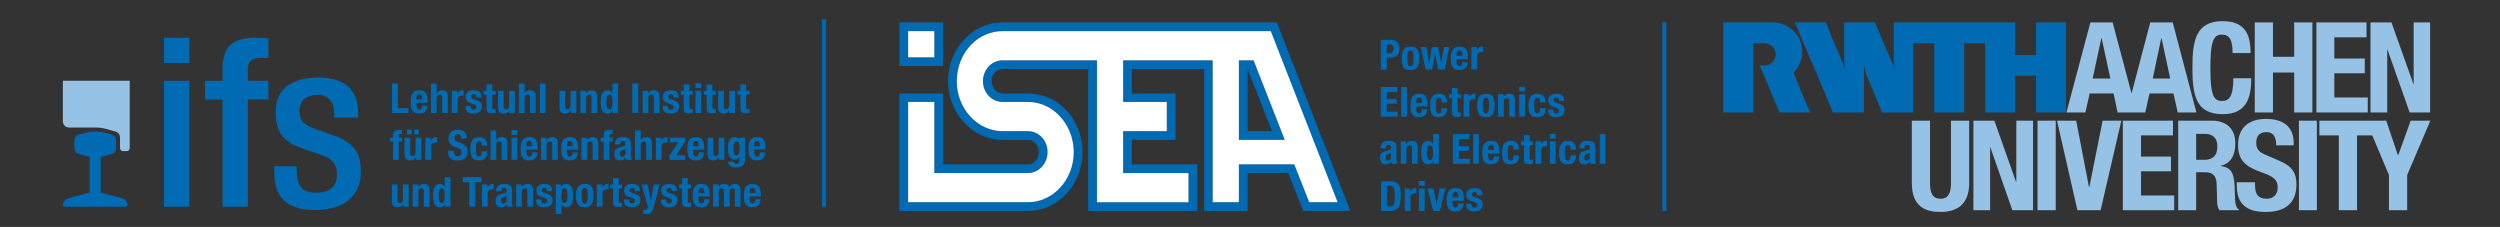 <?xml version="1.0" encoding="UTF-8" standalone="no"?>
<svg xmlns:inkscape="http://www.inkscape.org/namespaces/inkscape" xmlns:sodipodi="http://sodipodi.sourceforge.net/DTD/sodipodi-0.dtd" xmlns="http://www.w3.org/2000/svg" xmlns:svg="http://www.w3.org/2000/svg" version="1.1" id="svg2" width="10408.467" height="944.881" viewBox="0 0 10408.467 944.881" sodipodi:docname="Kleyboldt_Logos_neu.ai">
  <rect x="0" y="0" width="10408.467" height="944.881" fill="#333333" stroke="none"/>
  <defs id="defs6">
    <clipPath id="clipPath18">
      <path d="M 0,708.661 H 7806.347 V 0 H 0 Z" id="path16"></path>
    </clipPath>
    <clipPath id="clipPath48">
      <path d="M 2625.291,0 H 7774.657 V 708.66 H 2625.291 Z" id="path46"></path>
    </clipPath>
  </defs>
  <g id="g8" inkscape:groupmode="layer" inkscape:label="Kleyboldt_Logos_neu" transform="matrix(1.333,0,0,-1.333,0,944.881)">
    <path d="m 2567.239,63.174 h 12.903 v 585.199 h -12.903 z" style="fill:#0069b4;fill-opacity:1;fill-rule:nonzero;stroke:none" id="path10"></path>
    <g id="g12">
      <g id="g14" clip-path="url(#clipPath18)">
        <g id="g20" transform="translate(196.356,456.624)">
          <path d="m 0,0 v -126.691 c 0,-10.696 8.671,-19.367 19.367,-19.367 h 82.383 c 11.393,0 22.748,-1.535 33.741,-4.58 l 29.018,-8.026 c 8.244,-2.283 13.96,-9.793 13.96,-18.36 v -33.392 c 0,-5.226 4.232,-9.458 9.458,-9.458 h 11.445 c 5.225,0 9.457,4.232 9.457,9.458 l 0,210.416 z" style="fill:#95c2e5;fill-opacity:1;fill-rule:nonzero;stroke:none" id="path22"></path>
        </g>
        <g id="g24" transform="translate(1259.361,63.177)">
          <path d="M 0,0 H 17.031 V 69.416 H -0.774 V 23.354 c 0,-7.651 -3.136,-11.484 -9.419,-11.484 -2.671,0 -4.606,0.71 -5.806,2.129 -1.2,1.42 -1.807,3.936 -1.807,7.548 V 69.416 H -35.611 V 17.935 c 0,-6.968 1.522,-12 4.58,-15.096 3.058,-3.097 7.419,-4.645 13.096,-4.645 3.871,0 7.316,0.8 10.322,2.387 3.007,1.587 5.458,4.103 7.355,7.548 l 0.258,0 z m 29.65,0 h 17.806 v 46.062 c 0,7.652 3.135,11.484 9.419,11.484 2.671,0 4.606,-0.71 5.806,-2.129 1.2,-1.419 1.806,-3.935 1.806,-7.548 V 0 h 17.806 v 51.482 c 0,6.967 -1.523,11.999 -4.58,15.096 -3.058,3.096 -7.42,4.645 -13.097,4.645 -3.87,0 -7.315,-0.8 -10.322,-2.387 -3.006,-1.587 -5.458,-4.103 -7.354,-7.548 h -0.258 v 8.128 H 29.65 Z m 100.925,0 h 17.031 V 92.125 H 129.8 v -29.16 h -0.258 c -1.896,2.748 -4.025,4.813 -6.386,6.193 -2.362,1.381 -5.226,2.065 -8.581,2.065 -7.315,0 -12.683,-2.865 -16.128,-8.581 -3.445,-5.716 -5.161,-15.031 -5.161,-27.934 0,-12.903 1.716,-22.218 5.161,-27.934 3.445,-5.716 8.813,-8.58 16.128,-8.58 3.613,0 6.645,0.709 9.097,2.129 2.451,1.419 4.67,3.767 6.645,7.032 h 0.258 z m -17.742,51.804 c 1.162,3.832 3.678,5.742 7.548,5.742 3.962,0 6.516,-1.91 7.678,-5.742 1.161,-3.832 1.741,-9.522 1.741,-17.096 0,-7.574 -0.58,-13.264 -1.741,-17.096 -1.162,-3.832 -3.716,-5.742 -7.678,-5.742 -3.87,0 -6.386,1.91 -7.548,5.742 -1.161,3.832 -1.741,9.522 -1.741,17.096 0,7.574 0.58,13.264 1.741,17.096 m 73.223,40.321 V 76.9 h 20.128 V 0 h 18.58 v 76.9 h 20.128 V 92.125 Z M 246.144,0 h 17.805 v 41.676 c 0,2.322 0.387,4.283 1.161,5.87 0.775,1.587 1.807,2.878 3.097,3.871 1.29,0.994 2.71,1.703 4.258,2.129 1.548,0.426 3.097,0.645 4.645,0.645 0.942,0 1.871,-0.026 2.774,-0.064 0.903,-0.039 1.819,-0.104 2.774,-0.194 v 17.031 c -0.516,0.091 -1.058,0.155 -1.613,0.194 -0.568,0.039 -1.097,0.065 -1.613,0.065 -3.703,0 -6.838,-1.007 -9.419,-3.033 -2.58,-2.025 -4.774,-4.709 -6.58,-8.064 h -0.258 v 9.29 h -17.031 z m 60.242,48.127 v 1.935 c 0,2.748 0.684,4.942 2.064,6.581 1.368,1.638 3.432,2.451 6.194,2.451 3.006,0 5.135,-0.748 6.386,-2.258 1.239,-1.509 1.871,-3.587 1.871,-6.258 0,-2.322 -0.516,-4.09 -1.548,-5.29 -1.032,-1.2 -2.89,-2.154 -5.548,-2.838 l -10.064,-2.71 c -3.097,-0.864 -5.742,-1.845 -7.935,-2.967 -2.194,-1.123 -4,-2.516 -5.419,-4.194 -1.42,-1.677 -2.478,-3.703 -3.162,-6.064 -0.696,-2.361 -1.032,-5.187 -1.032,-8.451 0,-2.323 0.297,-4.671 0.903,-7.032 0.594,-2.361 1.549,-4.49 2.839,-6.387 1.29,-1.897 3.006,-3.445 5.161,-4.645 2.142,-1.2 4.774,-1.806 7.871,-1.806 4.296,0 7.806,0.606 10.515,1.806 2.71,1.2 5.097,3.613 7.161,7.225 h 0.258 C 323.159,6.026 323.43,4.8 323.74,3.548 324.037,2.297 324.488,1.123 325.095,0 h 17.031 c -0.864,2.064 -1.445,4 -1.742,5.806 -0.309,1.807 -0.451,4.348 -0.451,7.613 v 36.514 c 0,3.097 -0.323,5.961 -0.968,8.58 -0.645,2.62 -1.871,4.878 -3.677,6.774 -1.807,1.897 -4.374,3.355 -7.677,4.387 -3.316,1.032 -7.6,1.549 -12.838,1.549 -3.355,0 -6.516,-0.362 -9.484,-1.097 -2.967,-0.736 -5.548,-1.936 -7.741,-3.613 -2.194,-1.677 -3.936,-3.896 -5.226,-6.645 -1.29,-2.748 -1.935,-6.103 -1.935,-10.064 v -1.677 z m 16.515,-27.096 c 0,-1.974 -0.348,-3.638 -1.032,-4.967 -0.697,-1.329 -1.574,-2.426 -2.645,-3.29 -1.084,-0.865 -2.258,-1.484 -3.548,-1.871 -1.291,-0.387 -2.542,-0.581 -3.742,-0.581 -2.413,0 -4.129,0.942 -5.161,2.839 -1.032,1.896 -1.548,4.167 -1.548,6.838 0,3.097 0.774,5.548 2.322,7.355 1.548,1.806 4.129,3.096 7.742,3.87 1.109,0.258 2.361,0.671 3.742,1.226 1.367,0.555 2.657,1.316 3.87,2.258 z M 352.9,0 h 17.806 v 46.062 c 0,7.652 3.135,11.484 9.419,11.484 2.657,0 4.593,-0.71 5.806,-2.129 1.2,-1.419 1.806,-3.935 1.806,-7.548 V 0 h 17.806 v 51.482 c 0,6.967 -1.536,11.999 -4.581,15.096 -3.058,3.096 -7.419,4.645 -13.096,4.645 -3.871,0 -7.316,-0.8 -10.322,-2.387 -3.019,-1.587 -5.471,-4.103 -7.355,-7.548 h -0.258 v 8.128 H 352.9 Z m 62.5,22.709 v -2.452 c 0,-3.355 0.387,-6.387 1.162,-9.096 0.774,-2.71 2.128,-5.032 4.064,-6.968 1.935,-1.935 4.529,-3.419 7.806,-4.451 3.264,-1.032 7.432,-1.548 12.516,-1.548 3.69,0 7.135,0.451 10.322,1.354 3.174,0.904 5.909,2.258 8.193,4.065 2.271,1.806 4.064,4.09 5.354,6.838 1.291,2.748 1.936,5.935 1.936,9.548 0,5.251 -1.161,9.393 -3.484,12.451 -2.322,3.058 -6.284,5.522 -11.87,7.419 l -10.71,3.613 c -3.019,0.942 -5.057,2.103 -6.128,3.484 -1.084,1.38 -1.613,2.929 -1.613,4.645 0,2.49 0.838,4.361 2.516,5.612 1.677,1.252 3.625,1.871 5.871,1.871 2.916,0 4.967,-0.839 6.128,-2.516 1.162,-1.677 1.742,-4.322 1.742,-7.935 h 15.999 v 2.839 c 0,6.283 -1.935,11.135 -5.806,14.579 -3.871,3.446 -9.857,5.162 -17.934,5.162 -4.568,0 -8.452,-0.555 -11.677,-1.678 -3.226,-1.122 -5.871,-2.619 -7.935,-4.516 -2.065,-1.896 -3.574,-4.103 -4.516,-6.645 -0.955,-2.541 -1.42,-5.225 -1.42,-8.064 0,-4.903 1.239,-8.928 3.742,-12.064 2.49,-3.135 6.193,-5.574 11.096,-7.29 L 443.27,26.45 c 1.716,-0.683 3.226,-1.612 4.516,-2.774 1.29,-1.161 1.935,-2.864 1.935,-5.096 0,-2.748 -0.825,-4.813 -2.451,-6.193 -1.639,-1.381 -3.832,-2.065 -6.581,-2.065 -3.019,0 -5.315,0.929 -6.903,2.774 -1.599,1.845 -2.386,4.284 -2.386,7.29 v 2.323 z m 61.043,-45.418 h 17.805 v 29.16 h 0.258 c 1.884,-2.748 4.013,-4.812 6.387,-6.193 2.361,-1.381 5.226,-2.064 8.58,-2.064 7.303,0 12.684,2.864 16.129,8.58 3.432,5.716 5.161,15.031 5.161,27.934 0,12.903 -1.729,22.218 -5.161,27.934 -3.445,5.716 -8.826,8.581 -16.129,8.581 -3.612,0 -6.645,-0.71 -9.096,-2.129 -2.464,-1.42 -4.671,-3.768 -6.645,-7.032 h -0.271 v 7.354 h -17.018 z m 19.547,74.513 c 1.161,3.832 3.716,5.742 7.677,5.742 3.871,0 6.387,-1.91 7.535,-5.742 1.174,-3.832 1.755,-9.522 1.755,-17.096 0,-7.574 -0.581,-13.264 -1.755,-17.096 -1.148,-3.832 -3.664,-5.742 -7.535,-5.742 -3.961,0 -6.516,1.91 -7.677,5.742 -1.161,3.832 -1.742,9.522 -1.742,17.096 0,7.574 0.581,13.264 1.742,17.096 m 44.953,-33.095 c 0.851,-4.555 2.322,-8.387 4.387,-11.484 2.064,-3.096 4.851,-5.393 8.387,-6.902 3.522,-1.51 7.948,-2.22 13.289,-2.129 5.071,0 9.355,0.8 12.838,2.387 3.484,1.587 6.297,3.909 8.452,6.967 2.141,3.058 3.69,6.864 4.645,11.419 0.941,4.555 1.419,9.806 1.419,15.741 0,6.026 -0.439,11.329 -1.29,15.935 -0.865,4.606 -2.323,8.451 -4.387,11.548 -2.065,3.096 -4.865,5.393 -8.387,6.903 -3.535,1.509 -7.961,2.219 -13.29,2.129 -5.083,0 -9.354,-0.8 -12.838,-2.387 -3.484,-1.587 -6.309,-3.91 -8.451,-6.968 -2.155,-3.058 -3.703,-6.864 -4.645,-11.419 -0.955,-4.554 -1.419,-9.806 -1.419,-15.741 0,-6.103 0.425,-11.445 1.29,-15.999 m 16.773,25.805 c 0.168,3.006 0.581,5.587 1.226,7.742 0.645,2.154 1.587,3.832 2.839,5.032 1.238,1.2 2.98,1.806 5.225,1.806 3.613,0 6.103,-1.897 7.484,-5.677 1.367,-3.781 2.064,-10.025 2.064,-18.709 0,-8.683 -0.697,-14.928 -2.064,-18.709 -1.381,-3.78 -3.871,-5.677 -7.484,-5.677 -2.245,0 -3.987,0.607 -5.225,1.806 -1.252,1.2 -2.194,2.878 -2.839,5.033 -0.645,2.154 -1.058,4.735 -1.226,7.741 -0.18,3.006 -0.258,6.284 -0.258,9.806 0,3.523 0.078,6.8 0.258,9.806 M 604.708,0 h 17.805 v 41.676 c 0,2.322 0.388,4.283 1.162,5.87 0.774,1.587 1.806,2.878 3.096,3.871 1.291,0.994 2.71,1.703 4.258,2.129 1.548,0.426 3.097,0.645 4.645,0.645 0.955,0 1.871,-0.026 2.774,-0.064 0.903,-0.039 1.832,-0.104 2.774,-0.194 v 17.031 c -0.516,0.091 -1.045,0.155 -1.613,0.194 -0.554,0.039 -1.096,0.065 -1.612,0.065 -3.691,0 -6.839,-1.007 -9.419,-3.033 -2.581,-2.025 -4.774,-4.709 -6.581,-8.064 h -0.258 v 9.29 h -17.031 z m 50.681,69.416 h -9.032 V 57.288 h 9.032 v -39.74 c 0,-3.523 0.22,-6.452 0.645,-8.774 0.439,-2.323 1.226,-4.194 2.387,-5.613 1.162,-1.419 2.826,-2.426 4.968,-3.032 2.155,-0.606 4.993,-0.903 8.516,-0.903 2.064,0 4.025,0.09 5.87,0.258 1.858,0.168 3.768,0.348 5.742,0.516 v 12.387 c -0.594,-0.091 -1.239,-0.155 -1.935,-0.194 -0.684,-0.039 -1.368,-0.065 -2.065,-0.065 -2.58,0 -4.271,0.581 -5.096,1.742 -0.813,1.162 -1.226,3.123 -1.226,5.871 v 37.547 h 10.322 v 12.128 h -10.322 v 19.87 h -17.806 z m 33.999,-46.707 v -2.452 c 0,-3.355 0.387,-6.387 1.161,-9.096 0.774,-2.71 2.129,-5.032 4.064,-6.968 1.936,-1.935 4.542,-3.419 7.806,-4.451 3.278,-1.032 7.445,-1.548 12.516,-1.548 3.703,0 7.148,0.451 10.322,1.354 3.187,0.904 5.922,2.258 8.193,4.065 2.284,1.806 4.065,4.09 5.355,6.838 1.29,2.748 1.935,5.935 1.935,9.548 0,5.251 -1.161,9.393 -3.484,12.451 -2.322,3.058 -6.27,5.522 -11.87,7.419 l -10.709,3.613 c -3.006,0.942 -5.045,2.103 -6.129,3.484 -1.071,1.38 -1.613,2.929 -1.613,4.645 0,2.49 0.839,4.361 2.516,5.612 1.678,1.252 3.639,1.871 5.871,1.871 2.929,0 4.968,-0.839 6.129,-2.516 1.161,-1.677 1.742,-4.322 1.742,-7.935 h 15.999 v 2.839 c 0,6.283 -1.936,11.135 -5.806,14.579 -3.871,3.446 -9.845,5.162 -17.935,5.162 -4.555,0 -8.451,-0.555 -11.677,-1.678 -3.226,-1.122 -5.871,-2.619 -7.935,-4.516 -2.064,-1.896 -3.561,-4.103 -4.516,-6.645 -0.942,-2.541 -1.419,-5.225 -1.419,-8.064 0,-4.903 1.251,-8.928 3.742,-12.064 2.503,-3.135 6.193,-5.574 11.096,-7.29 l 12.515,-4.516 c 1.729,-0.683 3.226,-1.612 4.516,-2.774 1.291,-1.161 1.936,-2.864 1.936,-5.096 0,-2.748 -0.813,-4.813 -2.452,-6.193 -1.626,-1.381 -3.819,-2.065 -6.58,-2.065 -3.006,0 -5.303,0.929 -6.903,2.774 -1.587,1.845 -2.387,4.284 -2.387,7.29 v 2.323 z m 60.603,-45.418 h 7.226 c 4.129,0 7.548,0.297 10.257,0.904 2.71,0.606 5.032,1.87 6.968,3.806 1.935,1.935 3.871,5.38 5.806,10.322 1.935,4.942 3.161,9.058 3.677,12.322 l 16.774,64.771 h -17.806 l -9.032,-47.998 h -0.258 l -10.322,47.998 h -18.58 L 764.184,0 c -0.258,-3.097 -1.096,-5.509 -2.516,-7.225 -1.419,-1.717 -3.767,-2.581 -7.032,-2.581 -1.548,0 -3.096,0.129 -4.645,0.387 z m 55.108,45.418 v -2.452 c 0,-3.355 0.387,-6.387 1.161,-9.096 0.774,-2.71 2.129,-5.032 4.064,-6.968 1.936,-1.935 4.542,-3.419 7.806,-4.451 3.265,-1.032 7.445,-1.548 12.516,-1.548 3.703,0 7.135,0.451 10.322,1.354 3.187,0.904 5.909,2.258 8.193,4.065 2.284,1.806 4.064,4.09 5.355,6.838 1.29,2.748 1.935,5.935 1.935,9.548 0,5.251 -1.161,9.393 -3.484,12.451 -2.322,3.058 -6.283,5.522 -11.87,7.419 l -10.709,3.613 c -3.007,0.942 -5.058,2.103 -6.129,3.484 -1.071,1.38 -1.613,2.929 -1.613,4.645 0,2.49 0.839,4.361 2.516,5.612 1.678,1.252 3.639,1.871 5.871,1.871 2.929,0 4.967,-0.839 6.129,-2.516 1.161,-1.677 1.742,-4.322 1.742,-7.935 h 15.999 v 2.839 c 0,6.283 -1.936,11.135 -5.807,14.579 -3.87,3.446 -9.844,5.162 -17.934,5.162 -4.555,0 -8.451,-0.555 -11.677,-1.678 -3.226,-1.122 -5.871,-2.619 -7.935,-4.516 -2.065,-1.896 -3.574,-4.103 -4.516,-6.645 -0.942,-2.541 -1.419,-5.225 -1.419,-8.064 0,-4.903 1.251,-8.928 3.741,-12.064 2.491,-3.135 6.194,-5.574 11.097,-7.29 l 12.515,-4.516 c 1.716,-0.683 3.226,-1.612 4.516,-2.774 1.29,-1.161 1.936,-2.864 1.936,-5.096 0,-2.748 -0.813,-4.813 -2.452,-6.193 -1.639,-1.381 -3.832,-2.065 -6.58,-2.065 -3.007,0 -5.316,0.929 -6.903,2.774 -1.587,1.845 -2.387,4.284 -2.387,7.29 v 2.323 z m 65.842,46.707 h -9.032 V 57.288 h 9.032 v -39.74 c 0,-3.523 0.206,-6.452 0.645,-8.774 0.426,-2.323 1.226,-4.194 2.387,-5.613 1.161,-1.419 2.813,-2.426 4.967,-3.032 2.142,-0.606 4.981,-0.903 8.516,-0.903 2.065,0 4.013,0.09 5.871,0.258 1.845,0.168 3.755,0.348 5.741,0.516 v 12.387 c -0.606,-0.091 -1.251,-0.155 -1.935,-0.194 -0.697,-0.039 -1.381,-0.065 -2.064,-0.065 -2.581,0 -4.284,0.581 -5.097,1.742 -0.826,1.162 -1.226,3.123 -1.226,5.871 v 37.547 h 10.322 v 12.128 h -10.322 v 19.87 h -17.805 z m 86.434,-37.417 v 3.999 c 0,5.329 -0.348,10.168 -1.032,14.516 -0.697,4.348 -1.987,8.038 -3.871,11.096 -1.896,3.058 -4.503,5.419 -7.806,7.097 -3.316,1.677 -7.548,2.516 -12.709,2.516 -6.025,0 -10.838,-0.994 -14.451,-2.968 -3.612,-1.974 -6.386,-4.645 -8.322,-8 -1.935,-3.354 -3.226,-7.186 -3.871,-11.483 -0.645,-4.297 -0.967,-8.774 -0.967,-13.419 0,-4.296 0.193,-8.67 0.58,-13.096 0.387,-4.426 1.432,-8.425 3.161,-11.999 1.716,-3.574 4.387,-6.478 8,-8.71 3.613,-2.232 8.645,-3.354 15.096,-3.354 8.516,0 14.748,2.167 18.709,6.515 3.948,4.349 6.103,10.555 6.451,18.645 h -15.999 c -0.516,-4.387 -1.471,-7.651 -2.839,-9.806 -1.38,-2.155 -3.574,-3.226 -6.58,-3.226 -1.639,0 -3.019,0.452 -4.129,1.355 -1.122,0.903 -2.025,2.103 -2.709,3.613 -0.697,1.509 -1.187,3.225 -1.484,5.161 -0.31,1.935 -0.452,3.935 -0.452,5.999 v 5.549 z m -35.224,10.58 v 2.709 c 0,1.639 0.142,3.265 0.452,4.903 0.297,1.639 0.787,3.123 1.484,4.452 0.684,1.329 1.612,2.412 2.774,3.225 1.161,0.813 2.645,1.226 4.451,1.226 1.806,0 3.29,-0.361 4.452,-1.097 1.161,-0.735 2.064,-1.806 2.709,-3.225 0.645,-1.42 1.097,-3.136 1.355,-5.161 0.258,-2.026 0.426,-4.361 0.516,-7.032 z M 967.698,0 h 17.805 v 45.675 c 0,4.129 0.839,7.135 2.516,9.032 1.678,1.897 3.936,2.839 6.774,2.839 2.49,0 4.271,-0.774 5.355,-2.323 1.071,-1.548 1.612,-3.78 1.612,-6.709 V 0 h 17.806 v 45.675 c 0,4.129 0.839,7.135 2.516,9.032 1.678,1.897 3.936,2.839 6.774,2.839 2.49,0 4.271,-0.774 5.355,-2.323 1.07,-1.548 1.612,-3.78 1.612,-6.709 V 0 h 17.806 v 50.449 c 0,6.71 -1.406,11.845 -4.193,15.419 -2.8,3.574 -7.161,5.355 -13.096,5.355 -4.22,0 -7.858,-0.929 -10.903,-2.775 -3.058,-1.845 -5.277,-4.619 -6.645,-8.322 h -0.258 c -0.955,3.613 -2.826,6.361 -5.613,8.258 -2.8,1.897 -6.257,2.839 -10.386,2.839 -3.871,0 -7.213,-0.684 -10,-2.065 -2.8,-1.38 -5.316,-3.651 -7.548,-6.838 h -0.258 v 7.096 h -17.031 z m 149.283,31.999 v 3.999 c 0,5.329 -0.348,10.168 -1.032,14.516 -0.697,4.348 -1.987,8.038 -3.871,11.096 -1.897,3.058 -4.503,5.419 -7.806,7.097 -3.316,1.677 -7.548,2.516 -12.709,2.516 -6.026,0 -10.838,-0.994 -14.451,-2.968 -3.613,-1.974 -6.387,-4.645 -8.322,-8 -1.936,-3.354 -3.226,-7.186 -3.871,-11.483 -0.645,-4.297 -0.968,-8.774 -0.968,-13.419 0,-4.296 0.194,-8.67 0.581,-13.096 0.387,-4.426 1.432,-8.425 3.161,-11.999 1.716,-3.574 4.387,-6.478 8,-8.71 3.612,-2.232 8.644,-3.354 15.096,-3.354 8.515,0 14.747,2.167 18.709,6.515 3.948,4.349 6.103,10.555 6.451,18.645 h -15.999 c -0.516,-4.387 -1.471,-7.651 -2.839,-9.806 -1.381,-2.155 -3.574,-3.226 -6.58,-3.226 -1.639,0 -3.02,0.452 -4.129,1.355 -1.123,0.903 -2.026,2.103 -2.71,3.613 -0.696,1.509 -1.187,3.225 -1.484,5.161 -0.309,1.935 -0.451,3.935 -0.451,5.999 v 5.549 z m -35.224,10.58 v 2.709 c 0,1.639 0.142,3.265 0.451,4.903 0.297,1.639 0.788,3.123 1.484,4.452 0.684,1.329 1.613,2.412 2.774,3.225 1.162,0.813 2.645,1.226 4.452,1.226 1.806,0 3.29,-0.361 4.451,-1.097 1.161,-0.735 2.065,-1.806 2.71,-3.225 0.645,-1.42 1.097,-3.136 1.355,-5.161 0.258,-2.026 0.425,-4.361 0.516,-7.032 z" style="fill:#006bb3;fill-opacity:1;fill-rule:nonzero;stroke:none" id="path26"></path>
        </g>
        <g id="g28" transform="translate(1227.62,209.474)">
          <path d="M 0,0 H 17.806 V 57.288 H 28.128 V 69.416 H 17.806 v 6.064 c 0,1.975 0.516,3.394 1.548,4.258 1.032,0.865 2.8,1.291 5.29,1.291 h 1.677 c 0.774,0 1.381,-0.039 1.807,-0.129 v 12.644 c -3.265,0.258 -6.452,0.387 -9.548,0.387 -2.839,0 -5.419,-0.284 -7.742,-0.839 C 8.516,92.538 6.555,91.609 4.968,90.318 3.38,89.028 2.155,87.312 1.29,85.157 0.426,83.003 0,80.383 0,77.287 V 69.416 H -9.032 V 57.288 H 0 Z M 71.339,0 H 88.37 V 69.416 H 70.564 V 23.354 c 0,-7.652 -3.148,-11.484 -9.418,-11.484 -2.671,0 -4.607,0.71 -5.807,2.129 -1.213,1.42 -1.806,3.936 -1.806,7.548 V 69.416 H 35.727 V 17.935 c 0,-6.968 1.523,-12 4.581,-15.096 3.045,-3.097 7.419,-4.645 13.096,-4.645 3.871,0 7.303,0.8 10.322,2.387 3.006,1.587 5.458,4.103 7.355,7.548 h 0.258 z M 65.92,79.351 H 80.371 V 94.576 H 65.92 Z m -22.193,0 H 58.178 V 94.576 H 43.727 Z M 100.989,0 h 17.806 v 41.676 c 0,2.322 0.387,4.283 1.161,5.87 0.774,1.587 1.806,2.877 3.096,3.871 1.291,0.993 2.71,1.703 4.258,2.129 1.549,0.426 3.097,0.645 4.645,0.645 0.942,0 1.871,-0.026 2.774,-0.064 0.903,-0.039 1.82,-0.104 2.774,-0.194 v 17.031 c -0.516,0.091 -1.058,0.155 -1.612,0.194 -0.568,0.039 -1.097,0.065 -1.613,0.065 -3.703,0 -6.839,-1.007 -9.419,-3.033 -2.581,-2.025 -4.774,-4.709 -6.581,-8.064 h -0.258 v 9.29 h -17.031 z m 70.835,28.773 v -3.742 c 0,-8.516 2.258,-15.122 6.774,-19.805 4.516,-4.684 12.013,-7.032 22.515,-7.032 10.064,0 17.909,2.283 23.548,6.838 5.625,4.555 8.451,11.703 8.451,21.418 0,2.839 -0.258,5.42 -0.774,7.742 -0.516,2.322 -1.445,4.451 -2.774,6.387 -1.342,1.935 -3.149,3.742 -5.419,5.419 -2.284,1.677 -5.149,3.29 -8.581,4.838 l -14.322,6.194 c -3.961,1.638 -6.541,3.419 -7.741,5.354 -1.213,1.936 -1.807,4.323 -1.807,7.161 0,1.381 0.142,2.71 0.452,4 0.297,1.29 0.852,2.426 1.677,3.419 0.813,0.994 1.91,1.781 3.291,2.387 1.367,0.607 3.096,0.903 5.161,0.903 3.612,0 6.193,-1.187 7.741,-3.548 1.548,-2.361 2.323,-5.742 2.323,-10.128 h 17.805 v 2.58 c 0,4.387 -0.709,8.155 -2.129,11.29 -1.419,3.135 -3.406,5.716 -5.935,7.742 -2.542,2.025 -5.548,3.483 -9.032,4.386 -3.483,0.904 -7.29,1.355 -11.419,1.355 -8.864,0 -15.831,-2.232 -20.902,-6.709 -5.083,-4.477 -7.612,-11.264 -7.612,-20.386 0,-3.781 0.464,-7.123 1.419,-10 0.942,-2.877 2.426,-5.419 4.451,-7.612 2.013,-2.194 4.529,-4.103 7.548,-5.742 3.007,-1.639 6.581,-3.135 10.71,-4.516 3.096,-1.032 5.69,-2.039 7.806,-3.032 2.103,-0.994 3.806,-2.09 5.096,-3.29 1.29,-1.2 2.207,-2.555 2.774,-4.065 0.555,-1.509 0.839,-3.29 0.839,-5.354 0,-3.871 -1.149,-6.735 -3.419,-8.581 -2.284,-1.845 -4.839,-2.774 -7.677,-2.774 -2.503,0 -4.516,0.349 -6.065,1.033 -1.548,0.683 -2.8,1.638 -3.741,2.838 -0.955,1.2 -1.6,2.684 -1.936,4.452 -0.348,1.767 -0.516,3.716 -0.516,5.87 v 2.71 z m 122.421,15.612 c 0,8.258 -2.091,14.799 -6.258,19.612 -4.181,4.813 -10.387,7.226 -18.645,7.226 -4.128,0 -7.922,-0.555 -11.354,-1.678 -3.445,-1.122 -6.412,-3.071 -8.903,-5.871 -2.503,-2.799 -4.438,-6.541 -5.806,-11.225 -1.38,-4.683 -2.064,-10.606 -2.064,-17.741 0,-6.967 0.555,-12.799 1.677,-17.483 1.11,-4.684 2.774,-8.425 4.967,-11.225 2.194,-2.8 4.942,-4.8 8.258,-6 3.303,-1.2 7.2,-1.806 11.677,-1.806 9.458,0 16.232,2.451 20.322,7.354 4.077,4.903 6.129,11.909 6.129,21.031 h -17.032 c 0,-5.677 -0.697,-9.806 -2.064,-12.386 -1.381,-2.581 -3.574,-3.871 -6.581,-3.871 -1.987,0 -3.599,0.452 -4.838,1.355 -1.252,0.903 -2.22,2.348 -2.903,4.322 -0.697,1.974 -1.161,4.49 -1.42,7.548 -0.258,3.058 -0.387,6.735 -0.387,11.032 0,3.961 0.129,7.445 0.387,10.451 0.259,3.006 0.723,5.484 1.42,7.419 0.683,1.936 1.69,3.394 3.032,4.387 1.329,0.994 3.109,1.484 5.354,1.484 1.626,0 2.981,-0.413 4.065,-1.226 1.071,-0.813 1.883,-1.897 2.451,-3.226 0.555,-1.328 0.942,-2.838 1.162,-4.515 0.206,-1.678 0.322,-3.329 0.322,-4.968 z M 304.412,0 h 17.805 v 46.062 c 0,7.652 3.136,11.484 9.419,11.484 2.658,0 4.594,-0.71 5.807,-2.129 1.199,-1.419 1.806,-3.935 1.806,-7.548 V 0 h 17.806 v 51.482 c 0,6.967 -1.536,11.999 -4.581,15.096 -3.058,3.096 -7.419,4.645 -13.096,4.645 -7.832,0 -13.47,-2.968 -16.903,-8.903 h -0.258 v 29.805 h -17.805 z m 65.532,77.932 h 17.806 v 15.225 h -17.806 z m 0,-77.932 h 17.806 v 69.416 h -17.806 z m 81.764,31.999 v 3.999 c 0,5.329 -0.348,10.168 -1.032,14.516 -0.697,4.348 -1.987,8.038 -3.871,11.096 -1.896,3.058 -4.503,5.419 -7.806,7.097 -3.316,1.677 -7.548,2.516 -12.709,2.516 -6.025,0 -10.838,-0.994 -14.451,-2.968 -3.613,-1.974 -6.387,-4.645 -8.322,-8 -1.935,-3.354 -3.226,-7.186 -3.871,-11.483 -0.645,-4.297 -0.968,-8.774 -0.968,-13.419 0,-4.296 0.194,-8.67 0.581,-13.096 0.387,-4.426 1.432,-8.425 3.161,-11.999 1.716,-3.574 4.387,-6.478 8,-8.71 3.613,-2.232 8.645,-3.354 15.096,-3.354 8.516,0 14.748,2.167 18.709,6.515 3.948,4.349 6.103,10.555 6.451,18.645 h -15.999 c -0.516,-4.387 -1.471,-7.652 -2.839,-9.806 -1.38,-2.155 -3.574,-3.226 -6.58,-3.226 -1.639,0 -3.019,0.452 -4.129,1.355 -1.123,0.903 -2.026,2.103 -2.71,3.613 -0.696,1.509 -1.187,3.225 -1.483,5.161 -0.31,1.935 -0.452,3.935 -0.452,5.999 v 5.549 z m -35.224,10.58 v 2.709 c 0,1.639 0.142,3.265 0.452,4.903 0.296,1.639 0.787,3.123 1.483,4.452 0.684,1.329 1.613,2.412 2.775,3.225 1.161,0.813 2.645,1.226 4.451,1.226 1.806,0 3.29,-0.361 4.451,-1.097 1.162,-0.735 2.065,-1.806 2.71,-3.225 0.645,-1.42 1.097,-3.136 1.355,-5.161 0.258,-2.026 0.426,-4.361 0.516,-7.032 z M 462.03,0 h 17.806 v 46.062 c 0,7.652 3.135,11.484 9.419,11.484 2.658,0 4.593,-0.71 5.806,-2.129 1.2,-1.419 1.807,-3.935 1.807,-7.548 V 0 h 17.805 v 51.482 c 0,6.967 -1.535,11.999 -4.58,15.096 -3.058,3.096 -7.419,4.645 -13.096,4.645 -3.871,0 -7.316,-0.8 -10.323,-2.387 -3.019,-1.587 -5.47,-4.103 -7.354,-7.548 h -0.258 v 8.128 H 462.03 Z m 116.06,31.999 v 3.999 c 0,5.329 -0.349,10.168 -1.033,14.516 -0.696,4.348 -1.987,8.038 -3.87,11.096 -1.897,3.058 -4.503,5.419 -7.807,7.097 -3.315,1.677 -7.547,2.516 -12.709,2.516 -6.025,0 -10.838,-0.994 -14.451,-2.968 -3.612,-1.974 -6.386,-4.645 -8.322,-8 -1.935,-3.354 -3.225,-7.186 -3.871,-11.483 -0.645,-4.297 -0.967,-8.774 -0.967,-13.419 0,-4.296 0.193,-8.67 0.58,-13.096 0.387,-4.426 1.433,-8.425 3.162,-11.999 1.716,-3.574 4.386,-6.478 7.999,-8.71 3.613,-2.232 8.645,-3.354 15.096,-3.354 8.516,0 14.748,2.167 18.709,6.515 3.948,4.349 6.103,10.555 6.451,18.645 h -15.999 c -0.516,-4.387 -1.471,-7.652 -2.838,-9.806 -1.381,-2.155 -3.574,-3.226 -6.581,-3.226 -1.638,0 -3.019,0.452 -4.129,1.355 -1.122,0.903 -2.025,2.103 -2.709,3.613 -0.697,1.509 -1.187,3.225 -1.484,5.161 -0.31,1.935 -0.452,3.935 -0.452,5.999 v 5.549 z m -35.225,10.58 v 2.709 c 0,1.639 0.142,3.265 0.452,4.903 0.297,1.639 0.787,3.123 1.484,4.452 0.684,1.329 1.613,2.412 2.774,3.225 1.161,0.813 2.645,1.226 4.451,1.226 1.807,0 3.29,-0.361 4.452,-1.097 1.161,-0.735 2.064,-1.806 2.709,-3.225 0.645,-1.42 1.097,-3.136 1.355,-5.161 0.258,-2.026 0.426,-4.361 0.516,-7.032 z M 588.412,0 h 17.805 v 46.062 c 0,7.652 3.136,11.484 9.419,11.484 2.658,0 4.594,-0.71 5.807,-2.129 1.199,-1.419 1.806,-3.935 1.806,-7.548 V 0 h 17.805 v 51.482 c 0,6.967 -1.535,11.999 -4.58,15.096 -3.058,3.096 -7.419,4.645 -13.096,4.645 -3.871,0 -7.316,-0.8 -10.322,-2.387 -3.02,-1.587 -5.471,-4.103 -7.355,-7.548 h -0.258 v 8.128 h -17.031 z m 69.468,0 h 17.805 v 57.288 h 10.322 v 12.128 h -10.322 v 6.064 c 0,1.975 0.516,3.394 1.548,4.258 1.033,0.865 2.787,1.291 5.291,1.291 h 1.677 c 0.774,0 1.368,-0.039 1.806,-0.129 v 12.644 c -3.277,0.258 -6.451,0.387 -9.548,0.387 -2.838,0 -5.419,-0.284 -7.741,-0.839 -2.323,-0.554 -4.284,-1.483 -5.871,-2.774 -1.6,-1.29 -2.826,-3.006 -3.677,-5.161 -0.865,-2.154 -1.29,-4.774 -1.29,-7.87 v -7.871 h -9.032 V 57.288 h 9.032 z m 51.391,48.127 v 1.935 c 0,2.748 0.696,4.942 2.064,6.581 1.381,1.638 3.445,2.451 6.193,2.451 3.02,0 5.149,-0.748 6.387,-2.258 1.252,-1.509 1.871,-3.587 1.871,-6.258 0,-2.322 -0.516,-4.09 -1.548,-5.29 -1.032,-1.2 -2.878,-2.155 -5.548,-2.838 l -10.064,-2.71 c -3.097,-0.864 -5.742,-1.845 -7.936,-2.967 -2.193,-1.123 -3.999,-2.517 -5.419,-4.194 -1.419,-1.677 -2.464,-3.703 -3.161,-6.064 -0.684,-2.361 -1.032,-5.187 -1.032,-8.451 0,-2.323 0.31,-4.671 0.903,-7.032 0.607,-2.361 1.549,-4.49 2.839,-6.387 1.29,-1.897 3.019,-3.445 5.161,-4.645 2.154,-1.2 4.774,-1.806 7.87,-1.806 4.31,0 7.806,0.606 10.516,1.806 2.71,1.2 5.097,3.613 7.161,7.225 h 0.258 c 0.258,-1.199 0.542,-2.425 0.839,-3.677 0.309,-1.251 0.761,-2.425 1.354,-3.548 h 17.032 c -0.852,2.064 -1.432,4 -1.742,5.806 -0.297,1.807 -0.451,4.348 -0.451,7.613 v 36.514 c 0,3.097 -0.323,5.961 -0.968,8.58 -0.645,2.62 -1.871,4.878 -3.677,6.774 -1.807,1.897 -4.361,3.355 -7.678,4.387 -3.302,1.032 -7.586,1.549 -12.838,1.549 -3.354,0 -6.515,-0.362 -9.483,-1.097 -2.968,-0.736 -5.548,-1.936 -7.742,-3.613 -2.193,-1.677 -3.935,-3.897 -5.225,-6.645 -1.29,-2.748 -1.936,-6.103 -1.936,-10.064 v -1.677 z m 16.515,-27.096 c 0,-1.974 -0.335,-3.638 -1.032,-4.967 -0.684,-1.329 -1.561,-2.426 -2.645,-3.29 -1.071,-0.865 -2.258,-1.484 -3.548,-1.871 -1.291,-0.387 -2.529,-0.581 -3.742,-0.581 -2.4,0 -4.129,0.942 -5.161,2.839 -1.032,1.896 -1.549,4.167 -1.549,6.838 0,3.097 0.775,5.548 2.323,7.355 1.548,1.806 4.129,3.096 7.741,3.87 1.123,0.258 2.375,0.671 3.742,1.226 1.381,0.555 2.671,1.316 3.871,2.258 z M 755.785,0 h 17.805 v 46.062 c 0,7.652 3.149,11.484 9.419,11.484 2.671,0 4.606,-0.71 5.806,-2.129 1.213,-1.419 1.807,-3.935 1.807,-7.548 V 0 h 17.805 v 51.482 c 0,6.967 -1.522,11.999 -4.58,15.096 -3.045,3.096 -7.419,4.645 -13.096,4.645 -7.819,0 -13.458,-2.968 -16.903,-8.903 h -0.258 v 29.805 h -17.805 z m 65.236,0 h 17.805 v 41.676 c 0,2.322 0.387,4.283 1.161,5.87 0.774,1.587 1.807,2.877 3.097,3.871 1.29,0.993 2.709,1.703 4.258,2.129 1.548,0.426 3.096,0.645 4.645,0.645 0.955,0 1.871,-0.026 2.774,-0.064 0.903,-0.039 1.832,-0.104 2.774,-0.194 v 17.031 c -0.516,0.091 -1.045,0.155 -1.613,0.194 -0.555,0.039 -1.097,0.065 -1.613,0.065 -3.69,0 -6.838,-1.007 -9.419,-3.033 -2.58,-2.025 -4.774,-4.709 -6.58,-8.064 h -0.258 v 9.29 h -17.031 z m 42.23,0 h 48.772 v 14.451 h -27.741 l 27.741,41.288 V 69.416 H 864.541 V 54.965 h 26.45 L 863.251,13.677 Z M 972.11,31.999 v 3.999 c 0,5.329 -0.348,10.168 -1.032,14.516 -0.684,4.348 -1.974,8.038 -3.871,11.096 -1.896,3.058 -4.49,5.419 -7.806,7.097 -3.316,1.677 -7.548,2.516 -12.709,2.516 -6.025,0 -10.838,-0.994 -14.451,-2.968 -3.613,-1.974 -6.387,-4.645 -8.322,-8 -1.935,-3.354 -3.226,-7.186 -3.871,-11.483 -0.645,-4.297 -0.967,-8.774 -0.967,-13.419 0,-4.296 0.193,-8.67 0.58,-13.096 0.387,-4.426 1.445,-8.425 3.161,-11.999 1.716,-3.574 4.387,-6.478 8,-8.71 3.613,-2.232 8.645,-3.354 15.096,-3.354 8.516,0 14.748,2.167 18.709,6.515 3.961,4.349 6.103,10.555 6.451,18.645 h -15.999 c -0.516,-4.387 -1.458,-7.652 -2.839,-9.806 -1.38,-2.155 -3.574,-3.226 -6.58,-3.226 -1.639,0 -3.006,0.452 -4.129,1.355 -1.123,0.903 -2.026,2.103 -2.709,3.613 -0.684,1.509 -1.187,3.225 -1.484,5.161 -0.297,1.935 -0.452,3.935 -0.452,5.999 v 5.549 z m -35.224,10.58 v 2.709 c 0,1.639 0.155,3.265 0.452,4.903 0.297,1.639 0.8,3.123 1.484,4.452 0.683,1.329 1.612,2.412 2.773,3.225 1.162,0.813 2.645,1.226 4.452,1.226 1.806,0 3.29,-0.361 4.451,-1.097 1.162,-0.735 2.065,-1.806 2.71,-3.225 0.645,-1.42 1.097,-3.136 1.355,-5.161 0.258,-2.026 0.426,-4.361 0.516,-7.032 z M 1017.889,0 h 17.031 v 69.416 h -17.805 V 23.354 c 0,-7.652 -3.136,-11.484 -9.419,-11.484 -2.671,0 -4.606,0.71 -5.806,2.129 -1.2,1.42 -1.807,3.936 -1.807,7.548 V 69.416 H 982.278 V 17.935 c 0,-6.968 1.522,-12 4.58,-15.096 3.058,-3.097 7.419,-4.645 13.096,-4.645 3.871,0 7.316,0.8 10.322,2.387 3.006,1.587 5.458,4.103 7.355,7.548 h 0.258 z m 46.14,44.321 c 0.219,3.225 0.671,5.806 1.355,7.741 0.683,1.936 1.638,3.329 2.838,4.193 1.2,0.865 2.8,1.291 4.774,1.291 3.522,0 5.961,-1.768 7.29,-5.29 1.329,-3.523 2,-9.51 2,-17.935 0,-2.929 -0.155,-5.613 -0.452,-8.064 -0.296,-2.452 -0.813,-4.542 -1.548,-6.258 -0.735,-1.716 -1.716,-3.071 -2.968,-4.064 -1.251,-0.994 -2.812,-1.484 -4.709,-1.484 -1.897,0 -3.419,0.49 -4.58,1.484 -1.162,0.993 -2.065,2.322 -2.71,4 -0.645,1.677 -1.071,3.586 -1.29,5.741 -0.22,2.155 -0.323,4.426 -0.323,6.839 0,4.645 0.103,8.58 0.323,11.806 m 18.257,25.095 v -7.741 h -0.258 c -1.716,3.612 -3.91,6.103 -6.58,7.483 -2.671,1.381 -5.252,2.065 -7.742,2.065 -4.813,0 -8.671,-1.071 -11.548,-3.226 -2.877,-2.155 -5.071,-4.929 -6.58,-8.322 -1.51,-3.394 -2.491,-7.2 -2.968,-11.419 -0.477,-4.219 -0.71,-8.348 -0.71,-12.387 0,-12.644 1.781,-21.65 5.355,-27.031 3.574,-5.38 8.877,-8.064 15.935,-8.064 2.838,0 5.574,0.774 8.193,2.323 2.619,1.548 4.838,3.612 6.645,6.193 h 0.258 V 0.129 c 0,-3.613 -0.735,-6.606 -2.193,-8.967 -1.458,-2.361 -4,-3.549 -7.613,-3.549 -1.123,0 -2.168,0.168 -3.161,0.517 -0.994,0.348 -1.91,0.812 -2.774,1.419 -1.807,1.29 -2.71,3.058 -2.71,5.29 h -17.031 c 0,-5.935 2.038,-10.516 6.128,-13.741 4.09,-3.226 9.91,-4.839 17.484,-4.839 10.412,0 17.831,2.219 22.257,6.645 4.425,4.426 6.644,11.29 6.644,20.58 v 65.932 z m 80.912,-37.417 v 3.999 c 0,5.329 -0.348,10.168 -1.032,14.516 -0.684,4.348 -1.974,8.038 -3.871,11.096 -1.896,3.058 -4.49,5.419 -7.806,7.097 -3.316,1.677 -7.548,2.516 -12.709,2.516 -6.025,0 -10.838,-0.994 -14.451,-2.968 -3.613,-1.974 -6.387,-4.645 -8.322,-8 -1.935,-3.354 -3.226,-7.186 -3.871,-11.483 -0.645,-4.297 -0.968,-8.774 -0.968,-13.419 0,-4.296 0.194,-8.67 0.581,-13.096 0.387,-4.426 1.445,-8.425 3.161,-11.999 1.716,-3.574 4.387,-6.478 8,-8.71 3.613,-2.232 8.645,-3.354 15.096,-3.354 8.516,0 14.748,2.167 18.709,6.515 3.961,4.349 6.103,10.555 6.451,18.645 h -15.999 c -0.516,-4.387 -1.458,-7.652 -2.839,-9.806 -1.38,-2.155 -3.574,-3.226 -6.58,-3.226 -1.639,0 -3.006,0.452 -4.129,1.355 -1.122,0.903 -2.026,2.103 -2.71,3.613 -0.683,1.509 -1.187,3.225 -1.483,5.161 -0.297,1.935 -0.452,3.935 -0.452,5.999 v 5.549 z m -35.224,10.58 v 2.709 c 0,1.639 0.155,3.265 0.452,4.903 0.296,1.639 0.8,3.123 1.483,4.452 0.684,1.329 1.613,2.412 2.775,3.225 1.161,0.813 2.645,1.226 4.451,1.226 1.806,0 3.29,-0.361 4.451,-1.097 1.162,-0.735 2.065,-1.806 2.71,-3.225 0.645,-1.42 1.097,-3.136 1.355,-5.161 0.258,-2.026 0.425,-4.361 0.516,-7.032 z" style="fill:#006bb3;fill-opacity:1;fill-rule:nonzero;stroke:none" id="path30"></path>
        </g>
        <g id="g32" transform="translate(1275.747,355.771)">
          <path d="m 0,0 v 15.225 h -32.902 v 76.9 h -18.58 V 0 Z m 59.984,31.999 v 3.999 c 0,5.329 -0.348,10.168 -1.032,14.516 -0.684,4.348 -1.974,8.038 -3.871,11.096 -1.896,3.058 -4.49,5.419 -7.806,7.097 -3.316,1.677 -7.548,2.516 -12.709,2.516 -6.025,0 -10.838,-0.994 -14.451,-2.968 -3.613,-1.974 -6.387,-4.645 -8.322,-8 C 9.858,56.901 8.567,53.069 7.922,48.772 7.277,44.475 6.954,39.998 6.954,35.353 c 0,-4.296 0.194,-8.67 0.581,-13.096 0.387,-4.426 1.445,-8.425 3.161,-11.999 1.716,-3.574 4.387,-6.478 8,-8.71 3.613,-2.232 8.645,-3.354 15.096,-3.354 8.516,0 14.748,2.167 18.709,6.515 3.961,4.349 6.103,10.555 6.451,18.645 H 42.953 c -0.516,-4.387 -1.458,-7.651 -2.839,-9.806 -1.38,-2.155 -3.574,-3.226 -6.58,-3.226 -1.639,0 -3.006,0.452 -4.129,1.355 -1.123,0.903 -2.026,2.103 -2.709,3.613 -0.684,1.509 -1.188,3.225 -1.484,5.161 -0.297,1.935 -0.452,3.935 -0.452,5.999 v 5.549 z M 24.76,42.579 v 2.709 c 0,1.639 0.155,3.265 0.452,4.903 0.296,1.639 0.8,3.123 1.484,4.452 0.683,1.329 1.612,2.412 2.774,3.225 1.161,0.813 2.645,1.226 4.451,1.226 1.806,0 3.29,-0.361 4.451,-1.097 1.162,-0.735 2.065,-1.806 2.71,-3.225 0.645,-1.42 1.097,-3.136 1.355,-5.161 0.258,-2.026 0.425,-4.361 0.516,-7.032 z M 70.306,0 h 17.806 v 46.062 c 0,7.652 3.135,11.484 9.419,11.484 2.671,0 4.606,-0.71 5.806,-2.129 1.2,-1.419 1.807,-3.935 1.807,-7.548 V 0 h 17.805 v 51.482 c 0,6.967 -1.522,11.999 -4.58,15.096 -3.058,3.096 -7.419,4.645 -13.096,4.645 -7.832,0 -13.458,-2.968 -16.903,-8.903 H 88.112 V 92.125 H 70.306 Z m 65.236,0 h 17.806 v 41.676 c 0,2.322 0.387,4.283 1.161,5.87 0.774,1.587 1.806,2.877 3.097,3.871 1.29,0.993 2.709,1.703 4.258,2.129 1.548,0.426 3.096,0.645 4.644,0.645 0.942,0 1.871,-0.026 2.774,-0.064 0.904,-0.039 1.833,-0.104 2.775,-0.194 v 17.032 c -0.516,0.09 -1.058,0.154 -1.613,0.193 -0.555,0.039 -1.097,0.065 -1.613,0.065 -3.703,0 -6.838,-1.007 -9.419,-3.033 -2.581,-2.025 -4.774,-4.709 -6.58,-8.064 h -0.258 v 9.29 h -17.032 z m 42.54,22.709 v -2.452 c 0,-3.355 0.387,-6.387 1.161,-9.096 0.774,-2.71 2.129,-5.032 4.065,-6.968 1.935,-1.935 4.529,-3.419 7.806,-4.451 3.264,-1.032 7.432,-1.548 12.515,-1.548 3.69,0 7.136,0.451 10.322,1.354 3.174,0.904 5.91,2.258 8.194,4.065 2.271,1.806 4.064,4.09 5.354,6.838 1.29,2.748 1.936,5.935 1.936,9.548 0,5.251 -1.162,9.393 -3.484,12.451 -2.323,3.058 -6.284,5.522 -11.871,7.419 l -10.709,3.613 c -3.019,0.942 -5.058,2.103 -6.128,3.484 -1.084,1.38 -1.613,2.929 -1.613,4.645 0,2.49 0.838,4.361 2.516,5.612 1.677,1.252 3.625,1.871 5.87,1.871 2.916,0 4.968,-0.839 6.129,-2.516 1.161,-1.677 1.742,-4.322 1.742,-7.935 h 15.999 v 2.839 c 0,6.283 -1.935,11.134 -5.806,14.579 -3.871,3.446 -9.857,5.162 -17.935,5.162 -4.567,0 -8.451,-0.555 -11.676,-1.678 -3.226,-1.122 -5.871,-2.619 -7.936,-4.516 -2.064,-1.896 -3.574,-4.103 -4.516,-6.645 -0.954,-2.541 -1.419,-5.225 -1.419,-8.064 0,-4.903 1.239,-8.928 3.742,-12.064 2.49,-3.135 6.193,-5.574 11.096,-7.29 l 12.516,-4.516 c 1.716,-0.683 3.225,-1.612 4.516,-2.774 1.29,-1.161 1.935,-2.864 1.935,-5.096 0,-2.748 -0.826,-4.813 -2.451,-6.193 -1.639,-1.381 -3.832,-2.065 -6.581,-2.065 -3.019,0 -5.316,0.929 -6.903,2.774 -1.6,1.845 -2.387,4.284 -2.387,7.29 v 2.323 z m 65.842,46.707 h -9.032 V 57.288 h 9.032 v -39.74 c 0,-3.523 0.207,-6.452 0.645,-8.774 0.426,-2.323 1.226,-4.194 2.387,-5.613 1.162,-1.419 2.813,-2.426 4.968,-3.032 2.142,-0.606 4.98,-0.903 8.516,-0.903 2.064,0 4.012,0.09 5.87,0.258 1.845,0.168 3.755,0.348 5.742,0.516 v 12.387 c -0.606,-0.091 -1.252,-0.155 -1.935,-0.194 -0.697,-0.039 -1.381,-0.065 -2.065,-0.065 -2.58,0 -4.283,0.581 -5.096,1.742 -0.826,1.162 -1.226,3.123 -1.226,5.871 v 37.547 h 10.322 V 69.416 H 261.73 v 19.87 H 243.924 Z M 315.263,0 h 17.031 V 69.416 H 314.489 V 23.354 c 0,-7.651 -3.148,-11.484 -9.419,-11.484 -2.671,0 -4.606,0.71 -5.806,2.129 -1.213,1.42 -1.807,3.936 -1.807,7.548 V 69.416 H 279.652 V 17.935 c 0,-6.968 1.522,-12 4.58,-15.096 3.045,-3.097 7.419,-4.645 13.096,-4.645 3.871,0 7.303,0.8 10.322,2.387 3.007,1.587 5.458,4.103 7.355,7.548 h 0.258 z m 29.65,0 h 17.806 v 46.062 c 0,7.652 3.135,11.484 9.419,11.484 2.658,0 4.593,-0.71 5.806,-2.129 1.2,-1.419 1.806,-3.935 1.806,-7.548 V 0 h 17.806 v 51.482 c 0,6.967 -1.535,11.999 -4.581,15.096 -3.057,3.096 -7.418,4.645 -13.096,4.645 -7.832,0 -13.47,-2.968 -16.902,-8.903 h -0.258 v 29.805 h -17.806 z m 65.533,0 h 17.806 v 92.125 h -17.806 z m 96.886,0 h 17.031 V 69.416 H 506.557 V 23.354 c 0,-7.651 -3.135,-11.484 -9.419,-11.484 -2.658,0 -4.593,0.71 -5.806,2.129 -1.2,1.42 -1.806,3.936 -1.806,7.548 V 69.416 H 471.72 V 17.935 c 0,-6.968 1.536,-12 4.581,-15.096 3.058,-3.097 7.419,-4.645 13.096,-4.645 3.871,0 7.316,0.8 10.322,2.387 3.019,1.587 5.471,4.103 7.354,7.548 h 0.259 z m 29.65,0 h 17.805 v 46.062 c 0,7.652 3.149,11.484 9.419,11.484 2.671,0 4.607,-0.71 5.807,-2.129 1.212,-1.419 1.806,-3.935 1.806,-7.548 V 0 h 17.806 v 51.482 c 0,6.967 -1.523,11.999 -4.581,15.096 -3.045,3.096 -7.419,4.645 -13.096,4.645 -3.871,0 -7.303,-0.8 -10.322,-2.387 -3.006,-1.587 -5.458,-4.103 -7.355,-7.548 h -0.258 v 8.128 h -17.031 z m 100.924,0 h 17.032 v 92.125 h -17.806 v -29.16 h -0.258 c -1.884,2.748 -4.013,4.813 -6.387,6.193 -2.361,1.381 -5.225,2.065 -8.58,2.065 -7.303,0 -12.683,-2.865 -16.128,-8.581 -3.432,-5.716 -5.161,-15.031 -5.161,-27.934 0,-12.903 1.729,-22.218 5.161,-27.934 3.445,-5.716 8.825,-8.58 16.128,-8.58 3.613,0 6.645,0.709 9.096,2.129 2.452,1.419 4.671,3.767 6.645,7.031 h 0.258 z m -17.741,51.804 c 1.161,3.832 3.677,5.742 7.548,5.742 3.961,0 6.516,-1.91 7.677,-5.742 1.161,-3.832 1.742,-9.522 1.742,-17.096 0,-7.574 -0.581,-13.264 -1.742,-17.096 -1.161,-3.832 -3.716,-5.742 -7.677,-5.742 -3.871,0 -6.387,1.91 -7.548,5.742 -1.161,3.832 -1.742,9.522 -1.742,17.096 0,7.574 0.581,13.264 1.742,17.096 m 97.609,40.321 h -18.58 V 0 h 18.58 z M 731.45,0 h 17.806 v 46.062 c 0,7.652 3.148,11.484 9.419,11.484 2.671,0 4.606,-0.71 5.806,-2.129 1.213,-1.419 1.806,-3.935 1.806,-7.548 V 0 h 17.806 v 51.482 c 0,6.967 -1.522,11.999 -4.58,15.096 -3.045,3.096 -7.419,4.645 -13.096,4.645 -3.871,0 -7.303,-0.8 -10.323,-2.387 -3.006,-1.587 -5.457,-4.103 -7.354,-7.548 h -0.258 v 8.128 H 731.45 Z m 62.501,22.709 v -2.452 c 0,-3.355 0.387,-6.387 1.161,-9.096 0.774,-2.71 2.129,-5.032 4.064,-6.968 1.936,-1.935 4.542,-3.419 7.806,-4.451 3.278,-1.032 7.445,-1.548 12.516,-1.548 3.703,0 7.148,0.451 10.322,1.354 3.187,0.904 5.922,2.258 8.193,4.065 2.284,1.806 4.065,4.09 5.355,6.838 1.29,2.748 1.935,5.935 1.935,9.548 0,5.251 -1.161,9.393 -3.484,12.451 -2.322,3.058 -6.27,5.522 -11.87,7.419 l -10.709,3.613 c -3.006,0.942 -5.045,2.103 -6.129,3.484 -1.071,1.38 -1.613,2.929 -1.613,4.645 0,2.49 0.839,4.361 2.516,5.612 1.678,1.252 3.639,1.871 5.871,1.871 2.929,0 4.967,-0.839 6.129,-2.516 1.161,-1.677 1.741,-4.322 1.741,-7.935 h 16 v 2.839 c 0,6.283 -1.936,11.134 -5.806,14.579 -3.871,3.446 -9.845,5.162 -17.935,5.162 -4.555,0 -8.451,-0.555 -11.677,-1.678 -3.226,-1.122 -5.871,-2.619 -7.935,-4.516 -2.064,-1.896 -3.561,-4.103 -4.516,-6.645 -0.942,-2.541 -1.419,-5.225 -1.419,-8.064 0,-4.903 1.251,-8.928 3.742,-12.064 2.503,-3.135 6.193,-5.574 11.096,-7.29 L 821.82,26.45 c 1.729,-0.683 3.226,-1.612 4.516,-2.774 1.291,-1.161 1.936,-2.864 1.936,-5.096 0,-2.748 -0.813,-4.813 -2.452,-6.193 -1.626,-1.381 -3.819,-2.065 -6.58,-2.065 -3.006,0 -5.303,0.929 -6.903,2.774 -1.587,1.845 -2.387,4.284 -2.387,7.29 v 2.323 z m 65.842,46.707 h -9.032 V 57.288 h 9.032 v -39.74 c 0,-3.523 0.219,-6.452 0.645,-8.774 0.426,-2.323 1.226,-4.194 2.387,-5.613 1.161,-1.419 2.813,-2.426 4.967,-3.032 2.155,-0.606 4.994,-0.903 8.516,-0.903 2.065,0 4.026,0.09 5.871,0.258 1.845,0.168 3.767,0.348 5.742,0.516 v 12.387 c -0.607,-0.091 -1.252,-0.155 -1.936,-0.194 -0.684,-0.039 -1.38,-0.065 -2.064,-0.065 -2.581,0 -4.284,0.581 -5.097,1.742 -0.813,1.162 -1.225,3.123 -1.225,5.871 v 37.547 h 10.322 v 12.128 h -10.322 v 19.87 h -17.806 z m 36.618,8.516 h 17.806 v 15.225 h -17.806 z m 0,-77.932 h 17.806 v 69.416 h -17.806 z m 35.108,69.416 h -9.032 V 57.288 h 9.032 v -39.74 c 0,-3.523 0.206,-6.452 0.645,-8.774 0.425,-2.323 1.226,-4.194 2.387,-5.613 1.161,-1.419 2.812,-2.426 4.967,-3.032 2.142,-0.606 4.981,-0.903 8.516,-0.903 2.064,0 4.026,0.09 5.871,0.258 1.845,0.168 3.767,0.348 5.741,0.516 v 12.387 c -0.606,-0.091 -1.251,-0.155 -1.935,-0.194 -0.684,-0.039 -1.381,-0.065 -2.064,-0.065 -2.581,0 -4.284,0.581 -5.097,1.742 -0.826,1.162 -1.226,3.123 -1.226,5.871 v 37.547 h 10.322 v 12.128 h -10.322 v 19.87 H 931.519 Z M 1002.857,0 h 17.032 v 69.416 h -17.806 V 23.354 c 0,-7.651 -3.148,-11.484 -9.419,-11.484 -2.671,0 -4.606,0.71 -5.806,2.129 -1.213,1.42 -1.806,3.936 -1.806,7.548 V 69.416 H 967.246 V 17.935 c 0,-6.968 1.522,-12 4.581,-15.096 3.044,-3.097 7.418,-4.645 13.095,-4.645 3.871,0 7.303,0.8 10.323,2.387 3.006,1.587 5.458,4.103 7.354,7.548 h 0.258 z m 33.986,69.416 h -9.032 V 57.288 h 9.032 v -39.74 c 0,-3.523 0.206,-6.452 0.645,-8.774 0.426,-2.323 1.226,-4.194 2.387,-5.613 1.161,-1.419 2.813,-2.426 4.967,-3.032 2.142,-0.606 4.981,-0.903 8.516,-0.903 2.064,0 4.013,0.09 5.871,0.258 1.845,0.168 3.755,0.348 5.742,0.516 v 12.387 c -0.607,-0.091 -1.252,-0.155 -1.936,-0.194 -0.696,-0.039 -1.38,-0.065 -2.064,-0.065 -2.581,0 -4.284,0.581 -5.097,1.742 -0.826,1.162 -1.226,3.123 -1.226,5.871 v 37.547 h 10.323 v 12.128 h -10.323 v 19.87 h -17.805 z" style="fill:#006bb3;fill-opacity:1;fill-rule:nonzero;stroke:none" id="path34"></path>
        </g>
        <g id="g36" transform="translate(265.667,293.772)">
          <path d="m 0,0 -19.018,-5.006 c -8.374,-2.207 -14.206,-9.767 -14.206,-18.412 V -47.43 c 0,-8.503 5.638,-15.974 13.818,-18.309 l 34.102,-9.741 v -110.718 l -67.855,-18.373 c -5.096,-1.381 -9.406,-4.774 -11.948,-9.393 l -3.303,-6.013 c -2.645,-4.813 0.839,-10.709 6.348,-10.709 h 93.867 93.867 c 5.496,0 8.98,5.883 6.335,10.709 l -3.29,6 c -2.542,4.632 -6.852,8.025 -11.948,9.406 l -67.868,18.373 V -75.48 l 34.102,9.741 c 8.18,2.335 13.818,9.806 13.818,18.309 v 24.012 c 0,8.645 -5.832,16.205 -14.205,18.412 L 63.597,0 C 53.21,2.735 42.54,4.129 31.805,4.168 H 31.792 C 21.057,4.129 10.374,2.735 0,0" style="fill:#006bb3;fill-opacity:1;fill-rule:nonzero;stroke:none" id="path38"></path>
        </g>
        <path d="m 512.275,511.98 h 78.964 v 78.964 h -78.964 z m 0,-448.896 h 78.964 v 393.337 h -78.964 z m 182.778,0 h 78.952 v 334.849 h 64.345 v 58.488 h -64.345 v 34.36 c 0,13.16 3.406,22.67 10.244,28.515 6.813,5.844 17.548,8.773 32.167,8.773 h 21.934 v 60.681 c -11.703,1.458 -26.089,2.194 -43.133,2.194 -32.18,0 -56.914,-7.071 -74.216,-21.199 -17.303,-14.141 -25.948,-39.74 -25.948,-76.771 v -36.553 h -54.836 v -58.488 h 54.836 z m 423.31,278.555 v 17.548 c 0,12.167 -1.716,24.605 -5.109,37.275 -3.42,12.671 -9.639,24.245 -18.645,34.734 -9.031,10.477 -21.573,19.006 -37.662,25.586 -16.077,6.581 -36.554,9.871 -61.404,9.871 -41.443,0 -74.216,-8.774 -98.344,-26.322 -24.128,-17.547 -36.192,-44.849 -36.192,-81.88 0,-31.689 6.581,-56.062 19.741,-73.119 13.161,-17.057 34.605,-30.463 64.346,-40.205 l 64.332,-22.669 c 28.76,-9.755 43.134,-29.006 43.134,-57.753 0,-18.038 -5.239,-32.166 -15.716,-42.411 -10.49,-10.231 -26.682,-15.354 -48.617,-15.354 -23.392,0 -39.482,5.858 -48.256,17.548 -8.773,11.703 -13.16,29.25 -13.16,52.643 v 12.425 H 856.62 v -14.619 c 0,-19.005 2.078,-36.076 6.219,-51.172 4.142,-15.122 11.213,-27.908 21.199,-38.385 9.987,-10.49 23.277,-18.528 39.844,-24.128 16.567,-5.6 37.288,-8.413 62.152,-8.413 19.483,0 37.895,2.323 55.197,6.955 17.303,4.619 32.283,11.806 44.966,21.56 12.67,9.742 22.67,22.18 29.973,37.289 7.315,15.096 10.967,33.147 10.967,54.101 0,31.185 -6.942,55.442 -20.838,72.745 -13.883,17.302 -35.456,30.824 -64.707,40.579 l -50.436,17.547 c -20.967,7.316 -35.469,14.864 -43.508,22.67 -8.038,7.78 -12.064,19.483 -12.064,35.095 0,18.515 5.484,31.676 16.451,39.469 10.968,7.794 24.244,11.703 39.844,11.703 10.244,0 18.644,-1.716 25.224,-5.122 6.581,-3.407 11.935,-7.923 16.09,-13.522 4.129,-5.613 6.942,-12.064 8.399,-19.367 1.471,-7.316 2.194,-14.877 2.194,-22.67 v -10.232 z" style="fill:#006bb3;fill-opacity:1;fill-rule:nonzero;stroke:none" id="path40"></path>
      </g>
    </g>
    <g id="g42">
      <g id="g44" clip-path="url(#clipPath48)">
        <g id="g50" transform="translate(6803.211,52.286)">
          <path d="m 0,0 h 56.09 v 118.412 h 30.382 c 22.591,0 32.719,-13.244 33.498,-35.056 l 1.558,-53.753 c 0,-10.907 1.558,-21.813 7.011,-29.603 h 60.764 v 2.336 c -10.127,5.454 -11.685,21.034 -12.464,50.637 -0.779,58.427 -6.233,80.241 -44.405,84.915 v 0.778 c 31.161,7.012 45.962,31.941 45.962,69.334 0,47.52 -28.044,71.671 -74.006,71.671 H 0 V 0 m 56.09,238.382 h 27.265 c 24.929,0 38.952,-13.244 38.952,-38.951 0,-30.382 -15.58,-42.068 -42.068,-42.068 H 56.09 Z" style="fill:#95c2e5;fill-opacity:1;fill-rule:nonzero;stroke:none" id="path52"></path>
        </g>
        <g id="g54" transform="translate(5971.21,331.957)">
          <path d="m 0,0 v -194.757 c 0,-74.786 43.625,-90.368 89.588,-90.368 45.962,0 89.588,18.698 89.588,90.368 V 0 h -56.869 v -194.757 c 0,-28.045 -6.232,-49.079 -32.719,-49.079 -26.487,0 -32.719,21.034 -32.719,49.079 L 56.869,0 Z" style="fill:#95c2e5;fill-opacity:1;fill-rule:nonzero;stroke:none" id="path56"></path>
        </g>
        <g id="g58" transform="translate(6163.63,331.957)">
          <path d="m 0,0 v -279.671 h 52.195 v 196.315 h 0.779 l 68.554,-196.315 h 64.659 V 0 h -52.194 v -191.641 h -0.78 L 65.438,0 Z" style="fill:#95c2e5;fill-opacity:1;fill-rule:nonzero;stroke:none" id="path60"></path>
        </g>
        <path d="m 6363.84,52.286 h 56.869 v 279.671 h -56.869 z" style="fill:#95c2e5;fill-opacity:1;fill-rule:nonzero;stroke:none" id="path62"></path>
        <g id="g64" transform="translate(6424.604,331.957)">
          <path d="m 0,0 63.88,-279.671 h 72.45 L 200.989,0 H 142.562 L 101.273,-206.442 H 99.715 L 59.985,0 Z" style="fill:#95c2e5;fill-opacity:1;fill-rule:nonzero;stroke:none" id="path66"></path>
        </g>
        <g id="g68" transform="translate(6630.267,331.957)">
          <path d="m 0,0 v -279.671 h 160.48 v 45.963 H 56.869 v 75.565 h 93.483 v 45.963 H 56.869 v 66.217 h 99.715 V 0 Z" style="fill:#95c2e5;fill-opacity:1;fill-rule:nonzero;stroke:none" id="path70"></path>
        </g>
        <g id="g72" transform="translate(6986.282,139.537)">
          <path d="m 0,0 v -10.906 c 0,-52.195 25.708,-81.798 89.588,-81.798 60.764,0 96.599,26.487 96.599,85.692 0,34.278 -10.906,56.091 -52.974,74.009 L 89.588,85.693 c -24.15,10.127 -28.824,21.033 -28.824,38.173 0,16.359 6.232,32.719 31.94,32.719 21.813,0 30.382,-15.581 30.382,-41.289 h 54.532 v 7.79 c 0,53.753 -36.615,74.787 -86.472,74.787 -53.753,0 -87.251,-27.266 -87.251,-81.797 0,-46.743 23.371,-67.777 73.229,-84.915 37.393,-13.243 50.636,-22.591 50.636,-47.521 0,-24.149 -16.36,-35.055 -33.498,-35.055 -30.382,0 -37.394,17.138 -37.394,43.625 V 0 Z" style="fill:#95c2e5;fill-opacity:1;fill-rule:nonzero;stroke:none" id="path74"></path>
        </g>
        <path d="m 7180.26,52.286 h 56.089 v 279.671 h -56.089 z" style="fill:#95c2e5;fill-opacity:1;fill-rule:nonzero;stroke:none" id="path76"></path>
        <g id="g78" transform="translate(7529.263,331.957)">
          <path d="M 0,0 -38.951,-108.286 H -39.73 L -76.345,0 h -208.779 v -45.963 h 60.764 v -233.708 h 56.869 v 233.708 h 47.521 l 52.195,-123.866 v -109.842 h 56.869 v 109.842 L 61.543,0 Z" style="fill:#95c2e5;fill-opacity:1;fill-rule:nonzero;stroke:none" id="path80"></path>
        </g>
        <g id="g82" transform="translate(5475.749,357.665)">
          <path d="M 0,0 H -93.483 V 281.227 H 59.985 c 41.288,0 77.124,-27.265 88.809,-63.101 10.907,-32.719 1.558,-68.553 -22.592,-94.262 3.116,-8.568 6.233,-15.58 9.349,-23.37 7.011,-16.359 13.243,-31.941 19.475,-46.741 L 177.618,0 H 82.577 c 0,0 -0.779,2.336 -1.558,3.116 -3.116,8.57 -7.012,17.138 -10.907,25.708 L 47.521,82.577 c -9.349,21.811 -17.918,42.845 -27.266,64.659 11.685,0 20.254,-2.338 31.161,3.116 7.011,3.895 18.696,13.243 19.476,31.161 -0.78,8.57 -3.117,15.58 -8.57,22.592 -6.232,6.231 -14.801,10.905 -25.708,11.685 L 0,215.79 Z" style="fill:#006bb3;fill-opacity:1;fill-rule:nonzero;stroke:none" id="path84"></path>
        </g>
        <g id="g86" transform="translate(6452.649,638.892)">
          <path d="m 0,0 v -281.227 h -93.483 v 114.516 h -65.438 v -114.516 h -52.195 -41.289 v 215.79 h -65.438 v -215.79 h -93.483 v 215.79 h -66.217 v -215.79 h -96.6 c -16.359,40.509 -34.277,81.018 -50.636,121.528 -1.558,8.569 -3.895,17.137 -6.233,25.707 v -147.235 h -96.599 c -18.697,44.403 -37.393,88.028 -56.09,133.213 -7.011,15.58 -12.464,28.044 -19.475,44.404 l -0.78,2.338 -14.801,35.055 -21.034,49.859 c -2.337,5.452 -5.453,10.126 -7.011,16.358 h 96.599 c 19.476,-48.299 39.731,-95.82 59.985,-143.34 l 0.78,-0.78 c -0.78,5.454 -2.337,12.466 -3.117,17.14 V -42.846 0 h 96.599 c 0.78,-3.116 1.559,-4.674 2.338,-7.79 11.685,-26.486 21.812,-52.973 33.498,-78.681 l 24.929,-57.649 c 0,6.232 -1.559,11.686 -2.337,17.14 V 0 h 378.607 v -102.052 h 65.438 l 0,102.052 z" style="fill:#006bb3;fill-opacity:1;fill-rule:nonzero;stroke:none" id="path88"></path>
        </g>
        <g id="g90" transform="translate(6723.75,463.611)">
          <path d="m 0,0 26.487,126.203 h 0.779 L 54.532,0 H 0 m -187.746,0 27.267,126.203 h 0.778 L -132.435,0 Z M 62.322,175.281 H -7.79 l -58.427,-222.022 -59.206,222.022 h -69.333 l -74.787,-281.227 h 59.206 l 13.243,59.205 h 74.787 l 12.464,-59.205 h 86.472 l 13.244,59.205 h 74.786 l 13.244,-59.205 h 58.427 z" style="fill:#95c2e5;fill-opacity:1;fill-rule:nonzero;stroke:none" id="path92"></path>
        </g>
        <g id="g94" transform="translate(7029.128,543.072)">
          <path d="m 0,0 c 0,40.511 -5.454,99.716 -86.472,99.716 -84.914,0 -95.041,-60.765 -95.041,-145.677 0,-84.915 10.127,-144.9 95.041,-144.9 74.008,0 88.809,51.415 88.809,112.18 h -56.09 c 0,-60.765 -14.801,-70.891 -35.835,-70.891 -24.15,0 -35.835,15.58 -35.835,99.715 0,79.46 7.011,107.506 35.056,107.506 25.707,0 34.277,-17.138 34.277,-57.649 z" style="fill:#95c2e5;fill-opacity:1;fill-rule:nonzero;stroke:none" id="path96"></path>
        </g>
        <g id="g98" transform="translate(7042.372,357.665)">
          <path d="m 0,0 h 56.869 v 124.644 h 66.217 V 0 h 56.87 v 281.227 h -56.87 V 173.723 H 56.869 V 281.227 H 0 Z" style="fill:#95c2e5;fill-opacity:1;fill-rule:nonzero;stroke:none" id="path100"></path>
        </g>
        <g id="g102" transform="translate(7234.791,638.892)">
          <path d="m 0,0 v -281.227 h 160.48 v 46.741 H 56.09 v 75.565 h 95.041 v 45.963 H 56.09 v 66.217 H 156.584 V 0 Z" style="fill:#95c2e5;fill-opacity:1;fill-rule:nonzero;stroke:none" id="path104"></path>
        </g>
        <g id="g106" transform="translate(7403.84,638.892)">
          <path d="m 0,0 v -281.227 h 52.195 v 196.314 h 0.779 l 69.333,-196.314 h 63.88 V 0 h -51.416 v -192.419 h -0.778 L 65.438,0 Z" style="fill:#95c2e5;fill-opacity:1;fill-rule:nonzero;stroke:none" id="path108"></path>
        </g>
        <path d="m 5192.184,49.948 h 12.464 v 588.944 h -12.464 z" style="fill:#006bb3;fill-opacity:1;fill-rule:nonzero;stroke:none" id="path110"></path>
        <g id="g112" transform="translate(3896.663,299.238)">
          <path d="M 0,0 H 76.345 L 0,193.199 V 0 M 116.075,-27.266 H -27.266 v 248.508 h 45.963 z m 76.345,-194.756 h 88.809 L 72.45,312.389 h -837.454 c -36.614,0 -70.891,-14.802 -96.599,-40.51 -30.382,-30.381 -46.742,-72.448 -46.742,-116.074 C -908.345,70.113 -843.686,0 -765.004,0 h 78.682 c 34.277,0 61.543,-28.825 61.543,-65.439 0,-35.835 -27.266,-65.438 -61.543,-65.438 H -978.457 V 91.146 h -81.798 v -313.168 h 373.933 c 78.681,0 143.341,70.111 143.341,156.583 0,43.626 -17.139,85.693 -46.742,115.296 -25.708,26.488 -59.985,41.289 -96.599,41.289 h -78.682 c -34.277,0 -61.543,28.824 -61.543,64.659 0,36.614 27.266,65.437 61.543,65.437 h 294.472 v -443.264 h 285.903 v 91.145 H -388.734 V 0 h 136.329 v 91.146 h -136.329 v 130.096 h 279.67 v -443.264 h 81.798 v 118.412 h 172.944 z m 128.539,-27.267 H 173.723 l -46.742,118.412 H 0 v -118.412 h -135.551 v 443.266 h -225.917 v -76.345 h 136.33 V -27.266 h -136.33 v -76.344 h 204.105 v -145.679 h -340.435 v 443.266 h -267.206 c -19.475,0 -34.277,-16.36 -34.277,-38.172 0,-20.255 15.581,-38.173 34.277,-38.173 h 78.682 c 43.625,0 84.914,-17.138 116.075,-48.299 35.056,-35.056 54.532,-84.135 54.532,-134.772 0,-101.274 -76.345,-183.85 -170.607,-183.85 h -401.199 v 366.921 h 136.33 V -103.61 h 264.869 c 16.359,0 34.277,14.8 34.277,38.171 0,21.034 -14.802,38.173 -34.277,38.173 h -78.682 c -93.483,0 -169.828,81.797 -170.607,183.071 0,50.637 19.476,100.495 54.532,134.772 31.161,31.94 72.45,49.077 116.075,49.077 h 856.15 z" style="fill:#006bb3;fill-opacity:1;fill-rule:nonzero;stroke:none" id="path114"></path>
        </g>
        <path d="m 2836.408,529.83 h 81.798 v 81.797 h -81.798 z m 109.064,-27.268 h -136.33 v 136.33 h 136.33 z" style="fill:#006bb3;fill-opacity:1;fill-rule:nonzero;stroke:none" id="path116"></path>
        <g id="g118" transform="translate(4012.738,271.972)">
          <path d="m 0,0 h -143.341 v 248.508 h 45.963 L 0,0 m 76.344,-194.757 h 88.81 L -43.625,339.654 h -837.454 c -36.614,0 -70.891,-14.801 -96.599,-40.509 -30.382,-30.381 -46.742,-72.449 -46.742,-116.074 0,-85.693 64.659,-155.805 143.341,-155.805 h 78.682 c 34.277,0 61.543,-28.826 61.543,-65.439 0,-35.835 -27.266,-65.439 -61.543,-65.439 h -292.135 v 222.024 h -81.798 v -313.169 h 373.933 c 78.681,0 143.34,70.112 143.34,156.584 0,43.625 -17.138,85.692 -46.741,115.296 -25.708,26.487 -59.985,41.289 -96.599,41.289 h -78.682 c -34.277,0 -61.543,28.824 -61.543,64.659 0,36.613 27.266,65.437 61.543,65.437 h 294.472 v -443.265 h 285.903 v 91.145 H -504.809 V 27.266 h 136.329 v 91.146 h -136.329 v 130.096 h 279.67 v -443.265 h 81.798 V -76.345 H 29.603 Z" style="fill:#ffffff;fill-opacity:1;fill-rule:nonzero;stroke:none" id="path120"></path>
        </g>
        <path d="m 2836.408,529.83 h 81.798 v 81.797 h -81.798 z" style="fill:#ffffff;fill-opacity:1;fill-rule:nonzero;stroke:none" id="path122"></path>
        <g id="g124" transform="translate(4579.869,72.54)">
          <path d="m 0,0 v -2.336 c 0,-3.116 0,-6.232 0.779,-8.57 0.779,-3.116 2.337,-5.454 3.895,-7.012 2.337,-2.336 4.674,-3.894 7.79,-4.674 3.896,-1.558 7.79,-1.558 13.244,-1.558 3.116,0 7.011,0 10.127,1.558 3.116,0.78 6.232,1.558 7.79,3.896 2.337,1.558 4.675,3.896 5.454,7.012 1.558,2.336 2.337,5.452 2.337,9.348 0,5.452 -1.559,9.348 -3.895,12.464 -2.337,3.116 -6.232,5.453 -11.686,7.79 l -10.906,3.116 c -3.116,1.558 -4.675,2.337 -6.232,3.895 -0.78,1.558 -1.558,3.116 -1.558,4.674 0,2.338 0.778,3.896 3.115,5.454 1.559,1.558 3.117,1.558 5.454,1.558 3.116,0 4.674,-0.78 6.232,-2.338 0.779,-1.558 1.558,-3.894 1.558,-7.79 h 16.359 v 3.116 c 0,6.232 -2.336,10.906 -6.232,14.024 -3.895,3.894 -9.348,5.452 -17.917,5.452 -4.674,0 -8.569,-0.778 -11.686,-1.558 C 10.906,46.743 8.569,45.185 6.232,42.847 3.895,41.289 2.337,38.951 1.558,36.615 0.779,33.499 0,31.161 0,28.045 0,23.371 1.558,19.476 3.895,16.36 6.232,13.244 10.127,10.128 14.801,8.57 L 28.045,3.896 c 1.558,-0.78 3.116,-1.558 3.895,-2.338 1.558,-1.558 2.337,-3.116 2.337,-5.452 0,-2.338 -0.779,-4.674 -2.337,-6.232 -1.558,-1.558 -3.895,-2.338 -7.011,-2.338 -3.116,0 -5.453,1.558 -7.012,3.116 -1.557,1.558 -2.336,4.674 -2.336,7.012 l 0,2.336 H 0 m -43.625,20.255 v 3.116 c 0,1.558 0.778,3.116 0.778,4.674 0,1.558 0.78,3.116 1.558,4.674 0.78,0.78 1.559,2.338 3.117,3.116 0.779,0.78 2.337,0.78 3.895,0.78 2.337,0 3.895,0 4.674,-0.78 1.558,-0.778 2.337,-1.558 3.116,-3.116 0,-1.558 0.779,-3.116 0.779,-5.452 0.779,-1.558 0.779,-3.896 0.779,-7.012 z M -7.79,9.35 v 4.673 c 0,5.453 -0.779,10.128 -0.779,14.022 -0.779,4.674 -2.337,8.57 -3.895,11.686 -2.338,3.116 -4.675,5.454 -7.791,7.012 -3.895,1.558 -7.79,2.336 -13.243,2.336 -6.232,0 -10.906,-0.778 -14.802,-3.116 -3.116,-1.558 -6.232,-4.674 -7.79,-7.79 -2.337,-3.116 -3.116,-7.012 -3.895,-11.686 -0.779,-3.895 -1.558,-8.569 -1.558,-13.243 0,-4.674 0.779,-8.568 0.779,-13.244 0.779,-4.674 1.558,-8.568 3.116,-12.464 1.558,-3.116 4.674,-6.232 8.569,-8.57 3.117,-2.336 8.57,-3.116 14.802,-3.116 8.569,0 14.801,2.338 18.696,6.232 3.895,4.676 6.233,10.908 7.012,18.698 h -16.36 c -0.779,-3.896 -1.558,-7.79 -3.116,-9.348 -0.779,-2.338 -3.116,-3.896 -6.232,-3.896 -1.558,0 -3.116,0.78 -4.674,1.558 -0.779,0.78 -1.558,2.338 -2.338,3.896 -0.778,1.558 -1.558,3.116 -1.558,5.452 0,1.558 -0.778,3.896 -0.778,5.454 V 9.35 Z M -92.704,-2.336 v 0 l -10.128,49.857 h -18.696 l 17.918,-70.113 h 21.033 l 17.139,70.113 h -17.918 z m -55.311,-20.256 h 17.918 v 70.113 h -17.918 z m 0,78.683 h 17.918 v 14.802 h -17.918 z m -44.404,-78.683 h 17.917 v 42.068 c 0,2.337 0,4.675 0.779,6.233 0.779,1.558 1.558,2.336 3.116,3.894 1.558,0.78 3.116,1.558 4.674,1.558 1.558,0.78 3.117,0.78 4.675,0.78 h 2.337 3.116 v 17.138 h -1.558 -1.558 c -3.895,0 -7.012,-0.778 -10.128,-3.116 -2.337,-1.558 -4.674,-4.674 -6.232,-7.79 v 9.348 h -17.138 z m -74.008,0 h 29.603 c 6.232,0 11.685,0.78 15.58,3.116 3.896,1.558 7.012,4.676 10.128,8.57 2.337,3.896 3.895,8.57 4.674,14.802 0.779,6.232 1.558,13.243 1.558,21.033 0,7.012 0,13.244 -0.779,18.698 -0.779,5.452 -2.337,10.126 -4.674,14.022 -2.337,3.894 -5.454,7.012 -9.349,9.348 -3.895,2.337 -9.348,3.116 -15.58,3.116 h -31.161 z m 18.697,78.683 h 8.569 c 3.116,0 6.232,0 7.79,-1.558 2.337,-1.558 3.895,-3.116 5.454,-6.232 0.778,-2.338 1.557,-6.234 1.557,-10.128 0.779,-3.896 0.779,-8.57 0.779,-13.244 0,-6.232 0,-11.685 -0.779,-16.359 0,-3.894 -0.779,-7.79 -2.337,-10.128 -0.779,-2.336 -2.337,-4.674 -4.674,-5.452 -1.558,-0.78 -4.674,-1.558 -7.79,-1.558 h -8.569 z" style="fill:#006bb3;fill-opacity:1;fill-rule:nonzero;stroke:none" id="path126"></path>
        </g>
        <path d="m 4996.648,197.185 h 17.917 v 92.703 h -17.917 z m -31.161,21.034 c 0,-1.558 0,-3.116 -0.779,-4.674 -0.779,-1.559 -1.558,-2.338 -2.337,-3.117 -1.558,-0.779 -2.337,-1.558 -3.895,-2.337 -1.558,0 -2.337,-0.779 -3.895,-0.779 -2.337,0 -3.895,1.558 -4.674,3.116 -1.558,2.337 -1.558,3.895 -1.558,7.011 0,3.116 0.778,5.454 2.337,7.012 1.558,2.336 3.895,3.116 7.79,3.894 0.779,0.78 2.337,0.78 3.116,1.558 1.558,0.78 3.116,1.558 3.895,2.338 z m -16.36,27.266 v 2.336 c 0,2.338 0.78,4.675 2.338,6.233 0.779,1.558 3.116,2.337 6.232,2.337 3.116,0 4.674,-0.779 6.232,-1.558 1.558,-1.558 1.558,-3.896 1.558,-7.012 0,-2.336 0,-3.894 -1.558,-4.674 -0.779,-1.558 -2.337,-2.336 -5.453,-3.116 l -10.127,-3.116 c -3.117,-0.778 -5.453,-1.558 -7.791,-2.336 -2.337,-1.558 -3.895,-3.118 -5.453,-4.676 -1.558,-1.558 -2.337,-3.894 -3.116,-6.232 -0.779,-2.336 -0.779,-4.674 -0.779,-8.568 0,-2.338 0,-4.675 0.779,-7.012 0,-2.337 1.558,-3.895 2.337,-6.232 1.558,-1.558 3.116,-3.116 5.453,-4.674 2.338,-0.779 4.675,-1.558 7.791,-1.558 4.674,0 7.79,0.779 10.906,1.558 2.337,1.558 4.674,3.895 7.011,7.011 0.779,-0.779 0.779,-2.337 0.779,-3.116 0.779,-1.558 0.779,-2.337 1.558,-3.895 h 17.139 c -0.779,2.337 -1.558,3.895 -1.558,6.232 0,1.558 -0.779,3.895 -0.779,7.011 v 37.393 c 0,3.116 0,5.454 -0.779,8.57 -0.779,2.337 -1.558,4.674 -3.895,6.232 -1.558,2.337 -3.895,3.895 -7.791,4.674 -3.116,0.779 -7.011,1.558 -12.464,1.558 -3.116,0 -7.011,0 -9.348,-0.779 -3.117,-0.779 -6.232,-2.337 -7.791,-3.895 -2.337,-1.558 -3.895,-3.895 -5.453,-7.011 -1.558,-2.337 -2.337,-5.453 -2.337,-10.127 v -1.558 z m -26.486,-3.896 c 0,8.57 -2.337,15.581 -6.232,20.255 -3.895,4.674 -10.128,7.011 -18.697,7.011 -3.895,0 -7.79,-0.779 -11.686,-1.558 -3.116,-1.558 -6.232,-3.116 -8.569,-6.232 -2.337,-2.337 -4.674,-6.232 -6.232,-10.906 -0.779,-4.674 -1.558,-10.906 -1.558,-17.918 0,-7.012 0,-13.244 1.558,-17.918 0.779,-4.674 2.337,-8.569 4.674,-10.906 2.337,-3.116 5.454,-4.674 8.57,-6.232 3.115,-0.779 7.01,-1.558 11.685,-1.558 9.348,0 16.36,2.337 20.255,7.011 4.674,5.453 6.232,12.465 6.232,21.033 h -17.139 c 0,-5.452 -0.779,-9.348 -2.337,-12.464 -0.779,-2.337 -3.116,-3.895 -6.232,-3.895 -2.337,0 -3.895,0.779 -4.674,1.558 -1.558,0.779 -2.337,2.337 -3.116,4.675 -0.779,1.558 -1.559,4.674 -1.559,7.79 v 10.906 10.128 c 0,3.116 0.78,5.452 1.559,7.79 0.779,1.558 1.558,3.116 3.116,4.674 1.558,0.779 3.116,0.779 5.453,0.779 1.558,0 3.116,0 3.895,-0.779 0.779,-0.779 2.337,-2.337 2.337,-3.116 0.779,-1.558 0.779,-3.116 1.558,-4.674 v -5.454 z m -81.798,-44.404 h 17.917 v 70.111 h -17.917 z m 0,78.681 h 17.917 v 14.802 h -17.917 z m -45.183,-78.681 h 17.917 v 42.068 c 0,2.336 0,3.894 0.779,6.232 0.779,1.558 2.337,2.336 3.116,3.894 1.558,0.78 3.116,1.558 4.674,1.558 1.559,0.78 3.117,0.78 4.674,0.78 h 3.117 2.337 v 17.138 h -1.558 -1.558 c -3.895,0 -7.012,-0.779 -9.349,-3.116 -3.116,-1.558 -4.674,-4.674 -7.011,-7.79 v 9.348 h -17.138 z m -35.836,70.112 h -9.348 v -12.464 h 9.348 v -39.73 -9.349 c 0.779,-2.337 1.558,-3.895 2.338,-5.453 1.557,-1.558 3.115,-2.337 5.453,-3.116 2.337,-0.779 4.674,-0.779 8.569,-0.779 h 5.453 c 2.337,0.779 3.895,0.779 6.232,0.779 v 12.464 h -2.337 -1.558 c -3.116,0 -4.674,0.779 -5.453,1.558 -0.779,1.558 -0.779,3.116 -0.779,6.232 v 37.394 h 10.127 v 12.464 h -10.127 v 19.475 h -17.918 z m -15.58,-25.708 c 0,8.57 -1.558,15.581 -6.232,20.255 -3.896,4.674 -10.128,7.011 -18.697,7.011 -3.895,0 -7.791,-0.779 -10.906,-1.558 -3.896,-1.558 -7.012,-3.116 -9.349,-6.232 -2.337,-2.337 -4.674,-6.232 -5.453,-10.906 -1.558,-4.674 -2.337,-10.906 -2.337,-17.918 0,-7.012 0.779,-13.244 1.558,-17.918 0.779,-4.674 3.116,-8.569 4.674,-10.906 2.337,-3.116 5.453,-4.674 8.569,-6.232 3.117,-0.779 7.012,-1.558 11.686,-1.558 9.348,0 16.359,2.337 20.255,7.011 4.674,5.453 6.232,12.465 6.232,21.033 h -17.139 c 0,-5.452 -0.779,-9.348 -1.558,-12.464 -1.558,-2.337 -3.895,-3.895 -7.011,-3.895 -1.558,0 -3.116,0.779 -4.674,1.558 -1.558,0.779 -2.338,2.337 -3.116,4.675 -0.779,1.558 -0.779,4.674 -1.558,7.79 v 10.906 10.128 c 0.779,3.116 0.779,5.452 1.558,7.79 0.778,1.558 1.558,3.116 3.116,4.674 1.558,0.779 3.116,0.779 5.453,0.779 1.558,0 3.116,0 3.895,-0.779 1.558,-0.779 2.337,-2.337 2.337,-3.116 0.779,-1.558 1.558,-3.116 1.558,-4.674 v -5.454 z m -96.599,-1.558 v 3.116 c 0,1.558 0,3.116 0.778,4.674 0,1.558 0.78,3.116 1.558,4.675 0.78,0.779 1.559,2.337 2.337,3.116 1.558,0.779 3.117,0.779 4.675,0.779 1.558,0 3.116,0 4.674,-0.779 0.779,-0.779 1.558,-1.558 2.337,-3.116 0.779,-1.559 1.558,-3.117 1.558,-5.453 0,-1.558 0.779,-3.896 0.779,-7.012 z m 35.834,-10.906 v 4.674 c 0,5.454 -0.778,10.128 -1.558,14.022 -0.778,4.675 -1.557,8.57 -3.895,11.686 -1.558,3.116 -3.895,5.453 -7.79,7.011 -3.116,1.558 -7.011,2.337 -12.464,2.337 -6.232,0 -10.907,-0.779 -14.802,-3.116 -3.895,-1.558 -6.232,-4.674 -8.569,-7.79 -1.558,-3.116 -3.116,-7.012 -3.895,-11.686 0,-3.894 -0.779,-8.568 -0.779,-13.242 0,-4.676 0,-8.57 0.779,-13.244 0,-4.674 1.558,-8.57 3.116,-12.465 1.558,-3.116 4.674,-6.232 7.79,-8.569 3.896,-2.337 9.349,-3.116 15.581,-3.116 8.569,0 14.801,2.337 18.696,6.232 3.895,4.674 6.232,10.906 6.232,18.696 h -15.58 c -0.779,-3.894 -1.558,-7.79 -3.116,-9.348 -1.558,-2.337 -3.895,-3.895 -6.232,-3.895 -2.337,0 -3.117,0.779 -4.675,1.558 -0.778,0.779 -1.557,2.337 -2.337,3.895 -0.778,1.558 -1.558,3.116 -1.558,5.454 -0.778,1.558 -0.778,3.894 -0.778,5.452 v 5.454 z m -82.576,-31.94 h 17.917 v 92.703 h -17.917 z m -63.101,92.703 v -92.703 h 52.973 v 15.58 h -34.277 v 24.93 h 31.162 v 14.801 h -31.162 v 21.812 h 32.719 v 15.58 z m -78.682,-40.509 c 0.779,3.896 3.116,5.454 7.011,5.454 3.895,0 7.012,-1.558 7.79,-5.454 1.558,-3.894 2.338,-9.348 2.338,-17.138 0,-7.79 -0.78,-13.244 -2.338,-17.138 -0.778,-3.896 -3.895,-6.233 -7.79,-6.233 -3.895,0 -6.232,2.337 -7.011,6.233 -1.558,3.894 -2.337,9.348 -2.337,17.138 0,7.79 0.779,13.244 2.337,17.138 m 17.918,-52.194 h 17.138 v 92.703 h -17.917 v -29.602 h -0.78 c -1.558,3.116 -3.895,5.453 -6.231,6.232 -2.338,1.558 -5.454,2.337 -8.57,2.337 -7.79,0 -12.464,-3.116 -16.36,-8.569 -3.115,-5.453 -5.453,-14.801 -5.453,-28.045 0,-13.244 2.338,-22.592 5.453,-28.045 3.896,-6.232 8.57,-8.569 16.36,-8.569 3.895,0 6.232,0.779 9.348,2.337 2.337,0.779 4.675,3.116 6.233,7.011 h 0.779 z m -102.053,0 h 17.918 v 46.742 c 0,7.01 3.116,10.906 9.348,10.906 3.116,0 4.674,0 6.232,-1.558 0.779,-1.558 1.559,-3.896 1.559,-7.79 v -48.3 h 17.917 v 52.194 c 0,7.012 -1.558,11.686 -4.674,14.802 -3.117,3.116 -7.012,4.674 -13.243,4.674 -3.896,0 -7.012,-0.779 -10.128,-2.337 -3.116,-1.558 -5.453,-3.895 -7.79,-7.79 v 8.569 h -17.139 z m -30.382,21.034 c 0,-1.558 0,-3.116 -0.779,-4.674 -0.779,-1.559 -1.558,-2.338 -2.337,-3.117 -1.558,-0.779 -2.337,-1.558 -3.895,-2.337 -1.558,0 -2.337,-0.779 -3.895,-0.779 -2.337,0 -3.895,1.558 -4.675,3.116 -1.558,2.337 -1.558,3.895 -1.558,7.011 0,3.116 0.78,5.454 2.338,7.012 1.558,2.336 3.895,3.116 7.79,3.894 0.779,0.78 2.337,0.78 3.116,1.558 1.558,0.78 3.116,1.558 3.895,2.338 z m -16.359,27.266 v 2.336 c 0,2.338 0.778,4.675 2.337,6.233 1.558,1.558 3.116,2.337 6.232,2.337 3.116,0 4.674,-0.779 6.232,-1.558 1.558,-1.558 1.558,-3.896 1.558,-7.012 0,-2.336 0,-3.894 -1.558,-4.674 -0.779,-1.558 -2.337,-2.336 -5.453,-3.116 l -10.128,-3.116 c -3.115,-0.778 -5.453,-1.558 -7.79,-2.336 -2.337,-1.558 -3.895,-3.118 -5.453,-4.676 -1.558,-1.558 -2.337,-3.894 -3.116,-6.232 -0.779,-2.336 -0.779,-4.674 -0.779,-8.568 0,-2.338 0,-4.675 0.779,-7.012 0.779,-2.337 1.558,-3.895 2.337,-6.232 1.558,-1.558 3.116,-3.116 5.454,-4.674 2.336,-0.779 4.673,-1.558 7.79,-1.558 4.674,0 7.79,0.779 10.906,1.558 2.337,1.558 4.674,3.895 7.011,7.011 0.779,-0.779 0.779,-2.337 0.779,-3.116 0.779,-1.558 0.779,-2.337 1.558,-3.895 h 17.139 c -0.779,2.337 -1.558,3.895 -1.558,6.232 0,1.558 -0.779,3.895 -0.779,7.011 v 37.393 c 0,3.116 0,5.454 -0.779,8.57 -0.779,2.337 -1.558,4.674 -3.896,6.232 -1.558,2.337 -3.895,3.895 -7.79,4.674 -3.116,0.779 -7.011,1.558 -12.464,1.558 -3.116,0 -7.011,0 -9.349,-0.779 -3.115,-0.779 -6.232,-2.337 -7.79,-3.895 -2.337,-1.558 -3.895,-3.895 -5.453,-7.011 -1.558,-2.337 -2.337,-5.453 -2.337,-10.127 v -1.558 z" style="fill:#006bb3;fill-opacity:1;fill-rule:nonzero;stroke:none" id="path128"></path>
        <g id="g130" transform="translate(4835.39,367.013)">
          <path d="m 0,0 v -2.338 c 0,-3.116 0,-6.232 0.779,-8.568 0.779,-3.116 2.337,-5.454 3.895,-7.012 2.337,-2.337 4.675,-3.895 7.79,-4.674 3.896,-1.558 7.791,-1.558 13.244,-1.558 3.116,0 7.011,0 10.127,1.558 3.117,0.779 6.232,1.558 7.79,3.895 2.338,1.559 4.675,3.895 5.454,7.011 1.558,2.338 2.337,5.454 2.337,9.348 0,5.454 -1.558,9.35 -3.895,12.466 -2.337,3.116 -6.232,5.452 -11.686,7.79 l -10.906,3.116 c -3.116,0.779 -4.674,2.337 -6.232,3.895 -0.78,1.558 -1.558,3.116 -1.558,4.674 0,2.337 0.778,3.895 2.337,5.453 2.337,1.558 3.895,1.558 6.232,1.558 3.116,0 4.674,-0.779 6.232,-2.337 0.779,-1.558 1.559,-3.895 1.559,-7.79 h 16.359 v 3.116 c 0,6.232 -2.337,10.906 -6.233,14.022 -3.895,3.896 -9.348,5.454 -17.917,5.454 -4.674,0 -8.569,-0.78 -11.685,-1.558 C 10.907,45.963 8.569,45.183 6.232,42.847 3.895,41.289 2.337,38.951 1.558,36.614 0.779,33.498 0,31.161 0,28.045 0,23.371 1.558,19.476 3.895,16.36 6.232,12.464 10.127,10.128 14.802,8.57 L 28.045,3.896 c 1.558,-0.78 3.116,-1.558 3.895,-2.338 1.559,-1.558 2.337,-3.116 2.337,-5.454 0,-2.336 -0.778,-4.674 -2.337,-6.232 -1.558,-1.558 -3.895,-2.336 -7.011,-2.336 -3.116,0 -5.453,1.558 -7.012,3.116 -1.557,1.558 -2.336,4.674 -2.336,7.01 l 0,2.338 H 0 m -7.79,21.813 c 0,8.569 -2.337,15.58 -6.232,20.254 -4.674,4.674 -10.907,7.012 -19.476,7.012 -3.895,0 -7.79,-0.78 -10.906,-1.558 -3.895,-1.558 -6.233,-3.116 -9.348,-6.232 -2.338,-2.338 -3.896,-6.233 -5.454,-10.907 -1.558,-4.674 -2.337,-10.906 -2.337,-17.918 0,-7.01 0.779,-13.244 1.558,-17.918 1.558,-4.674 3.116,-8.568 5.453,-10.906 2.337,-3.116 4.675,-4.674 7.791,-6.232 3.895,-0.779 7.79,-1.558 11.685,-1.558 10.127,0 16.36,2.337 21.034,7.012 3.895,5.452 6.232,12.464 6.232,21.034 h -17.139 c 0,-5.454 -0.779,-9.35 -2.337,-12.466 -1.558,-2.336 -3.895,-3.894 -7.011,-3.894 -1.558,0 -3.116,0.778 -4.674,1.558 -0.779,0.778 -2.337,2.336 -3.116,4.674 0,1.558 -0.779,4.674 -0.779,7.79 -0.779,2.338 -0.779,6.232 -0.779,10.906 0,3.896 0,7.012 0.779,10.128 0,3.116 0.779,5.453 0.779,7.79 0.779,1.558 2.337,3.116 3.116,4.674 1.558,0.779 3.116,0.779 5.453,0.779 1.558,0 3.116,0 4.674,-0.779 0.779,-0.779 1.558,-2.337 2.337,-3.116 0,-1.558 0.779,-3.116 0.779,-4.674 0.779,-1.558 0.779,-3.116 0.779,-5.453 z m -82.577,-44.405 h 17.917 v 70.113 h -17.917 z m 0,78.681 h 17.917 v 14.802 h -17.917 z m -66.217,-78.681 h 17.917 V 24.15 c 0,7.011 3.896,10.906 10.128,10.906 2.337,0 4.674,0 5.453,-1.558 1.558,-1.558 1.558,-3.895 1.558,-7.79 v -48.3 h 17.918 v 52.195 c 0,7.011 -1.558,11.686 -3.895,14.802 -3.117,3.116 -7.791,4.674 -13.244,4.674 -3.895,0 -7.79,-0.78 -10.906,-2.338 -3.116,-1.558 -5.453,-3.894 -7.012,-7.79 h -0.779 v 8.57 h -17.138 z m -46.742,45.184 c 0,2.337 0,5.453 0.779,7.79 0.779,1.558 1.558,3.895 3.116,4.674 1.558,1.558 3.117,1.558 5.453,1.558 3.117,0 6.233,-1.558 7.012,-5.453 1.558,-3.895 2.337,-10.127 2.337,-18.697 0,-8.568 -0.779,-14.802 -2.337,-18.696 -0.779,-3.896 -3.895,-6.232 -7.012,-6.232 -2.336,0 -3.895,0.778 -5.453,2.336 -1.558,0.78 -2.337,2.338 -3.116,4.674 -0.779,2.338 -0.779,4.674 -0.779,7.792 -0.778,3.116 -0.778,6.232 -0.778,10.126 0,3.116 0,7.012 0.778,10.128 m -17.138,-26.488 c 0.779,-4.674 2.337,-8.568 4.674,-11.684 1.558,-3.117 4.674,-5.454 8.569,-6.233 3.117,-1.558 7.79,-2.337 13.243,-2.337 4.675,0 9.349,0.779 12.465,2.337 3.895,1.558 6.232,3.895 8.569,7.011 2.338,3.116 3.896,7.012 4.674,11.686 0.779,3.894 1.559,9.348 1.559,15.58 0,6.232 -0.78,11.686 -1.559,16.36 -0.778,3.895 -2.336,7.79 -3.895,10.906 -2.337,3.117 -5.453,5.453 -8.569,7.011 -3.895,1.558 -7.79,2.338 -13.244,2.338 -5.453,0 -9.348,-0.78 -13.243,-2.338 -3.116,-1.558 -6.232,-3.894 -8.569,-7.011 -2.337,-3.116 -3.895,-7.011 -4.674,-11.685 -0.779,-4.674 -1.558,-9.349 -1.558,-15.581 0,-6.232 0.779,-11.686 1.558,-16.36 m -43.626,-18.696 h 17.918 v 42.068 c 0,2.337 0,3.895 0.779,6.232 0.779,1.558 1.558,2.337 3.116,3.895 1.558,0.779 3.116,1.558 4.674,1.558 1.558,0.779 3.116,0.779 4.674,0.779 h 2.337 3.116 v 17.139 h -1.558 -1.558 c -3.895,0 -7.011,-0.78 -10.127,-3.116 -2.337,-1.558 -4.674,-4.674 -6.232,-7.791 v 9.349 h -17.139 z m -36.614,70.113 h -8.569 V 35.056 h 8.569 v -39.73 c 0,-3.896 0,-7.012 0.779,-9.348 0.779,-2.338 1.558,-3.896 2.337,-5.454 1.558,-1.558 3.116,-2.337 5.453,-3.116 1.558,-0.779 4.675,-0.779 8.57,-0.779 h 5.453 c 1.558,0.779 3.895,0.779 5.453,0.779 v 12.464 h -1.558 -2.337 c -2.338,0 -3.895,0.78 -4.675,1.558 -0.778,1.558 -1.557,3.116 -1.557,6.232 v 37.394 h 10.127 v 12.465 h -10.127 v 19.476 h -17.918 z m -14.801,-25.708 c 0,8.569 -2.338,15.58 -6.233,20.254 -3.895,4.674 -10.127,7.012 -18.697,7.012 -3.895,0 -7.79,-0.78 -11.685,-1.558 -3.116,-1.558 -6.232,-3.116 -8.569,-6.232 -3.116,-2.338 -4.674,-6.233 -6.232,-10.907 -1.558,-4.674 -1.558,-10.906 -1.558,-17.918 0,-7.01 0,-13.244 1.558,-17.918 0.779,-4.674 2.337,-8.568 4.674,-10.906 2.337,-3.116 4.674,-4.674 8.569,-6.232 3.116,-0.779 7.011,-1.558 11.685,-1.558 9.349,0 16.36,2.337 20.255,7.012 3.895,5.452 6.233,12.464 6.233,21.034 h -17.139 c 0,-5.454 -0.779,-9.35 -2.337,-12.466 -0.779,-2.336 -3.116,-3.894 -6.232,-3.894 -2.337,0 -3.895,0.778 -4.675,1.558 -1.558,0.778 -2.337,2.336 -3.116,4.674 -0.779,1.558 -1.558,4.674 -1.558,7.79 v 10.906 10.128 c 0,3.116 0.779,5.453 1.558,7.79 0.779,1.558 1.558,3.116 3.116,4.674 0.78,0.779 3.117,0.779 5.453,0.779 1.559,0 3.117,0 3.896,-0.779 0.779,-0.779 1.558,-2.337 2.337,-3.116 0.779,-1.558 0.779,-3.116 1.558,-4.674 v -5.453 z m -96.6,-1.559 v 3.117 4.674 c 0.779,1.558 0.779,3.116 1.558,4.674 0.779,0.779 1.558,2.337 3.116,3.116 0.779,0.779 2.338,0.779 4.675,0.779 1.557,0 3.116,0 3.895,-0.779 1.558,-0.779 2.337,-1.558 3.116,-3.116 0.779,-1.558 0.779,-3.116 1.558,-5.453 v -7.012 z m 35.056,-10.906 v 4.674 c 0,4.674 0,10.128 -0.779,14.023 -0.778,4.674 -2.337,8.569 -3.895,11.685 -1.558,3.117 -4.674,5.453 -7.79,7.011 -3.116,1.558 -7.79,2.338 -13.243,2.338 -5.453,0 -10.128,-0.78 -14.023,-3.116 -3.895,-1.558 -6.232,-4.674 -8.569,-7.791 -1.558,-3.116 -3.116,-7.011 -3.895,-11.685 -0.779,-3.895 -0.779,-8.569 -0.779,-13.243 0,-4.674 0,-8.57 0.779,-13.244 0,-4.674 0.779,-8.57 3.116,-12.464 1.558,-3.116 3.895,-6.233 7.79,-8.57 3.895,-2.337 8.569,-3.116 14.801,-3.116 9.349,0 15.581,2.337 19.476,6.232 3.895,4.674 6.232,10.906 6.232,18.696 h -16.359 c 0,-3.894 -1.558,-7.79 -2.337,-9.348 -1.559,-2.336 -3.895,-3.894 -7.012,-3.894 -1.557,0 -3.116,0.778 -3.895,1.558 -1.558,0.778 -2.337,2.336 -3.116,3.894 -0.779,1.558 -0.779,3.116 -1.558,5.454 v 5.454 5.452 z m -81.798,-31.94 h 17.918 v 92.704 h -17.918 z m -63.88,92.705 v -92.705 h 52.974 v 15.58 h -34.277 v 24.93 h 31.161 v 14.801 h -31.161 v 21.812 h 33.498 v 15.582 z" style="fill:#006bb3;fill-opacity:1;fill-rule:nonzero;stroke:none" id="path132"></path>
        </g>
        <g id="g134" transform="translate(4595.45,491.656)">
          <path d="m 0,0 h 17.917 v 42.067 c 0,2.338 0,3.896 0.78,5.454 0.779,2.336 2.337,3.116 3.115,3.894 1.559,1.56 3.117,2.338 4.675,2.338 1.558,0.78 3.116,0.78 4.674,0.78 h 2.337 3.116 v 17.138 h -1.558 -1.558 c -3.895,0 -7.011,-0.78 -9.348,-3.116 -3.116,-1.558 -5.453,-4.674 -7.011,-7.79 v 9.348 L 0,70.113 V 0 m -45.962,42.847 v 3.116 4.674 c 0.778,1.558 0.778,3.116 1.557,4.674 0.78,0.78 1.559,2.338 3.116,3.116 0.78,0.78 2.337,0.78 4.675,0.78 1.558,0 3.116,0 3.895,-0.78 1.558,-0.778 2.337,-1.558 3.116,-3.116 0.779,-1.558 0.779,-3.116 1.558,-5.454 v -7.01 z M -10.906,31.94 v 4.675 c 0,4.674 0,10.126 -0.78,14.022 -0.778,4.674 -2.336,8.57 -3.895,11.686 -1.558,3.116 -4.674,5.452 -7.79,7.01 -3.116,1.558 -7.79,2.338 -12.464,2.338 -6.232,0 -11.686,-0.78 -14.802,-3.116 -3.895,-1.558 -6.232,-4.674 -8.569,-7.79 -1.558,-3.116 -3.116,-7.012 -3.895,-11.686 -0.779,-3.896 -0.779,-8.57 -0.779,-13.244 0,-4.674 0,-8.569 0.779,-13.243 0,-4.674 0.779,-8.569 3.116,-12.464 1.558,-3.116 3.895,-6.232 7.79,-8.57 3.895,-2.336 8.57,-3.116 15.581,-3.116 8.569,0 14.801,2.338 18.697,6.232 3.895,4.674 6.231,10.907 6.231,18.697 h -16.359 c 0,-3.895 -1.558,-7.79 -2.337,-9.348 -1.558,-2.337 -3.895,-3.895 -7.011,-3.895 -1.559,0 -3.116,0.778 -3.896,1.558 -1.557,0.778 -2.336,2.337 -3.116,3.895 -0.779,1.558 -0.779,3.116 -1.557,4.674 v 6.232 5.453 z M -142.562,0 h 20.255 l 9.348,49.857 L -103.61,0 h 20.254 l 14.802,70.113 h -17.139 l -8.569,-49.858 -9.348,49.858 h -19.476 l -8.57,-49.858 -8.569,49.858 h -17.918 z m -56.869,45.183 c 0,2.338 0.779,5.454 1.558,7.792 0,1.558 1.558,3.894 2.337,4.674 1.558,1.558 3.117,1.558 5.453,1.558 3.896,0 6.233,-1.558 7.791,-5.454 0.779,-3.896 1.558,-10.128 1.558,-18.696 0,-8.57 -0.779,-14.802 -1.558,-18.697 -1.558,-3.896 -3.895,-6.232 -7.791,-6.232 -2.336,0 -3.895,0.778 -5.453,2.336 -0.779,0.78 -2.337,2.338 -2.337,4.675 -0.779,2.337 -1.558,4.674 -1.558,7.79 v 10.128 10.126 m -17.138,-26.486 c 0.778,-4.674 2.337,-8.569 4.674,-11.685 2.337,-3.116 4.674,-5.454 8.569,-7.012 3.116,-0.778 7.79,-1.558 13.243,-1.558 5.454,0 9.349,0.78 13.244,2.338 3.116,1.558 6.232,3.894 8.569,7.01 1.558,3.116 3.117,7.012 4.674,11.686 0.78,3.895 0.78,9.348 0.78,15.581 0,6.232 0,11.684 -0.78,15.58 -0.779,4.674 -2.337,8.57 -4.674,11.686 -2.337,3.116 -4.674,5.452 -8.569,7.01 -3.116,1.558 -7.79,2.338 -13.244,2.338 -5.453,0 -9.348,-0.78 -13.243,-2.338 -3.116,-1.558 -6.232,-3.894 -7.79,-7.01 -2.337,-3.116 -3.895,-7.012 -4.675,-11.686 -1.557,-4.674 -1.557,-9.348 -1.557,-15.58 0,-6.233 0,-11.686 0.779,-16.36 M -282.787,0 h 18.697 v 37.393 h 10.127 c 4.674,0 8.569,0 12.465,1.558 3.116,0.78 6.232,2.338 8.569,4.674 3.116,2.338 4.674,5.454 6.232,8.57 1.558,3.896 2.337,7.79 2.337,12.464 0,3.896 -0.779,7.012 -1.557,10.128 -0.78,3.895 -2.338,7.011 -3.896,9.348 -2.337,2.337 -4.674,4.674 -7.79,6.232 -3.895,1.559 -7.791,2.337 -12.464,2.337 h -32.72 z m 18.697,78.682 h 7.79 c 4.675,0 8.57,-0.779 10.128,-3.116 2.337,-2.337 3.116,-6.233 3.116,-10.907 0,-4.674 -1.558,-8.568 -3.895,-10.126 -1.559,-2.338 -4.674,-3.896 -8.57,-3.896 h -8.569 z" style="fill:#006bb3;fill-opacity:1;fill-rule:nonzero;stroke:none" id="path136"></path>
        </g>
      </g>
    </g>
  </g>
</svg>
